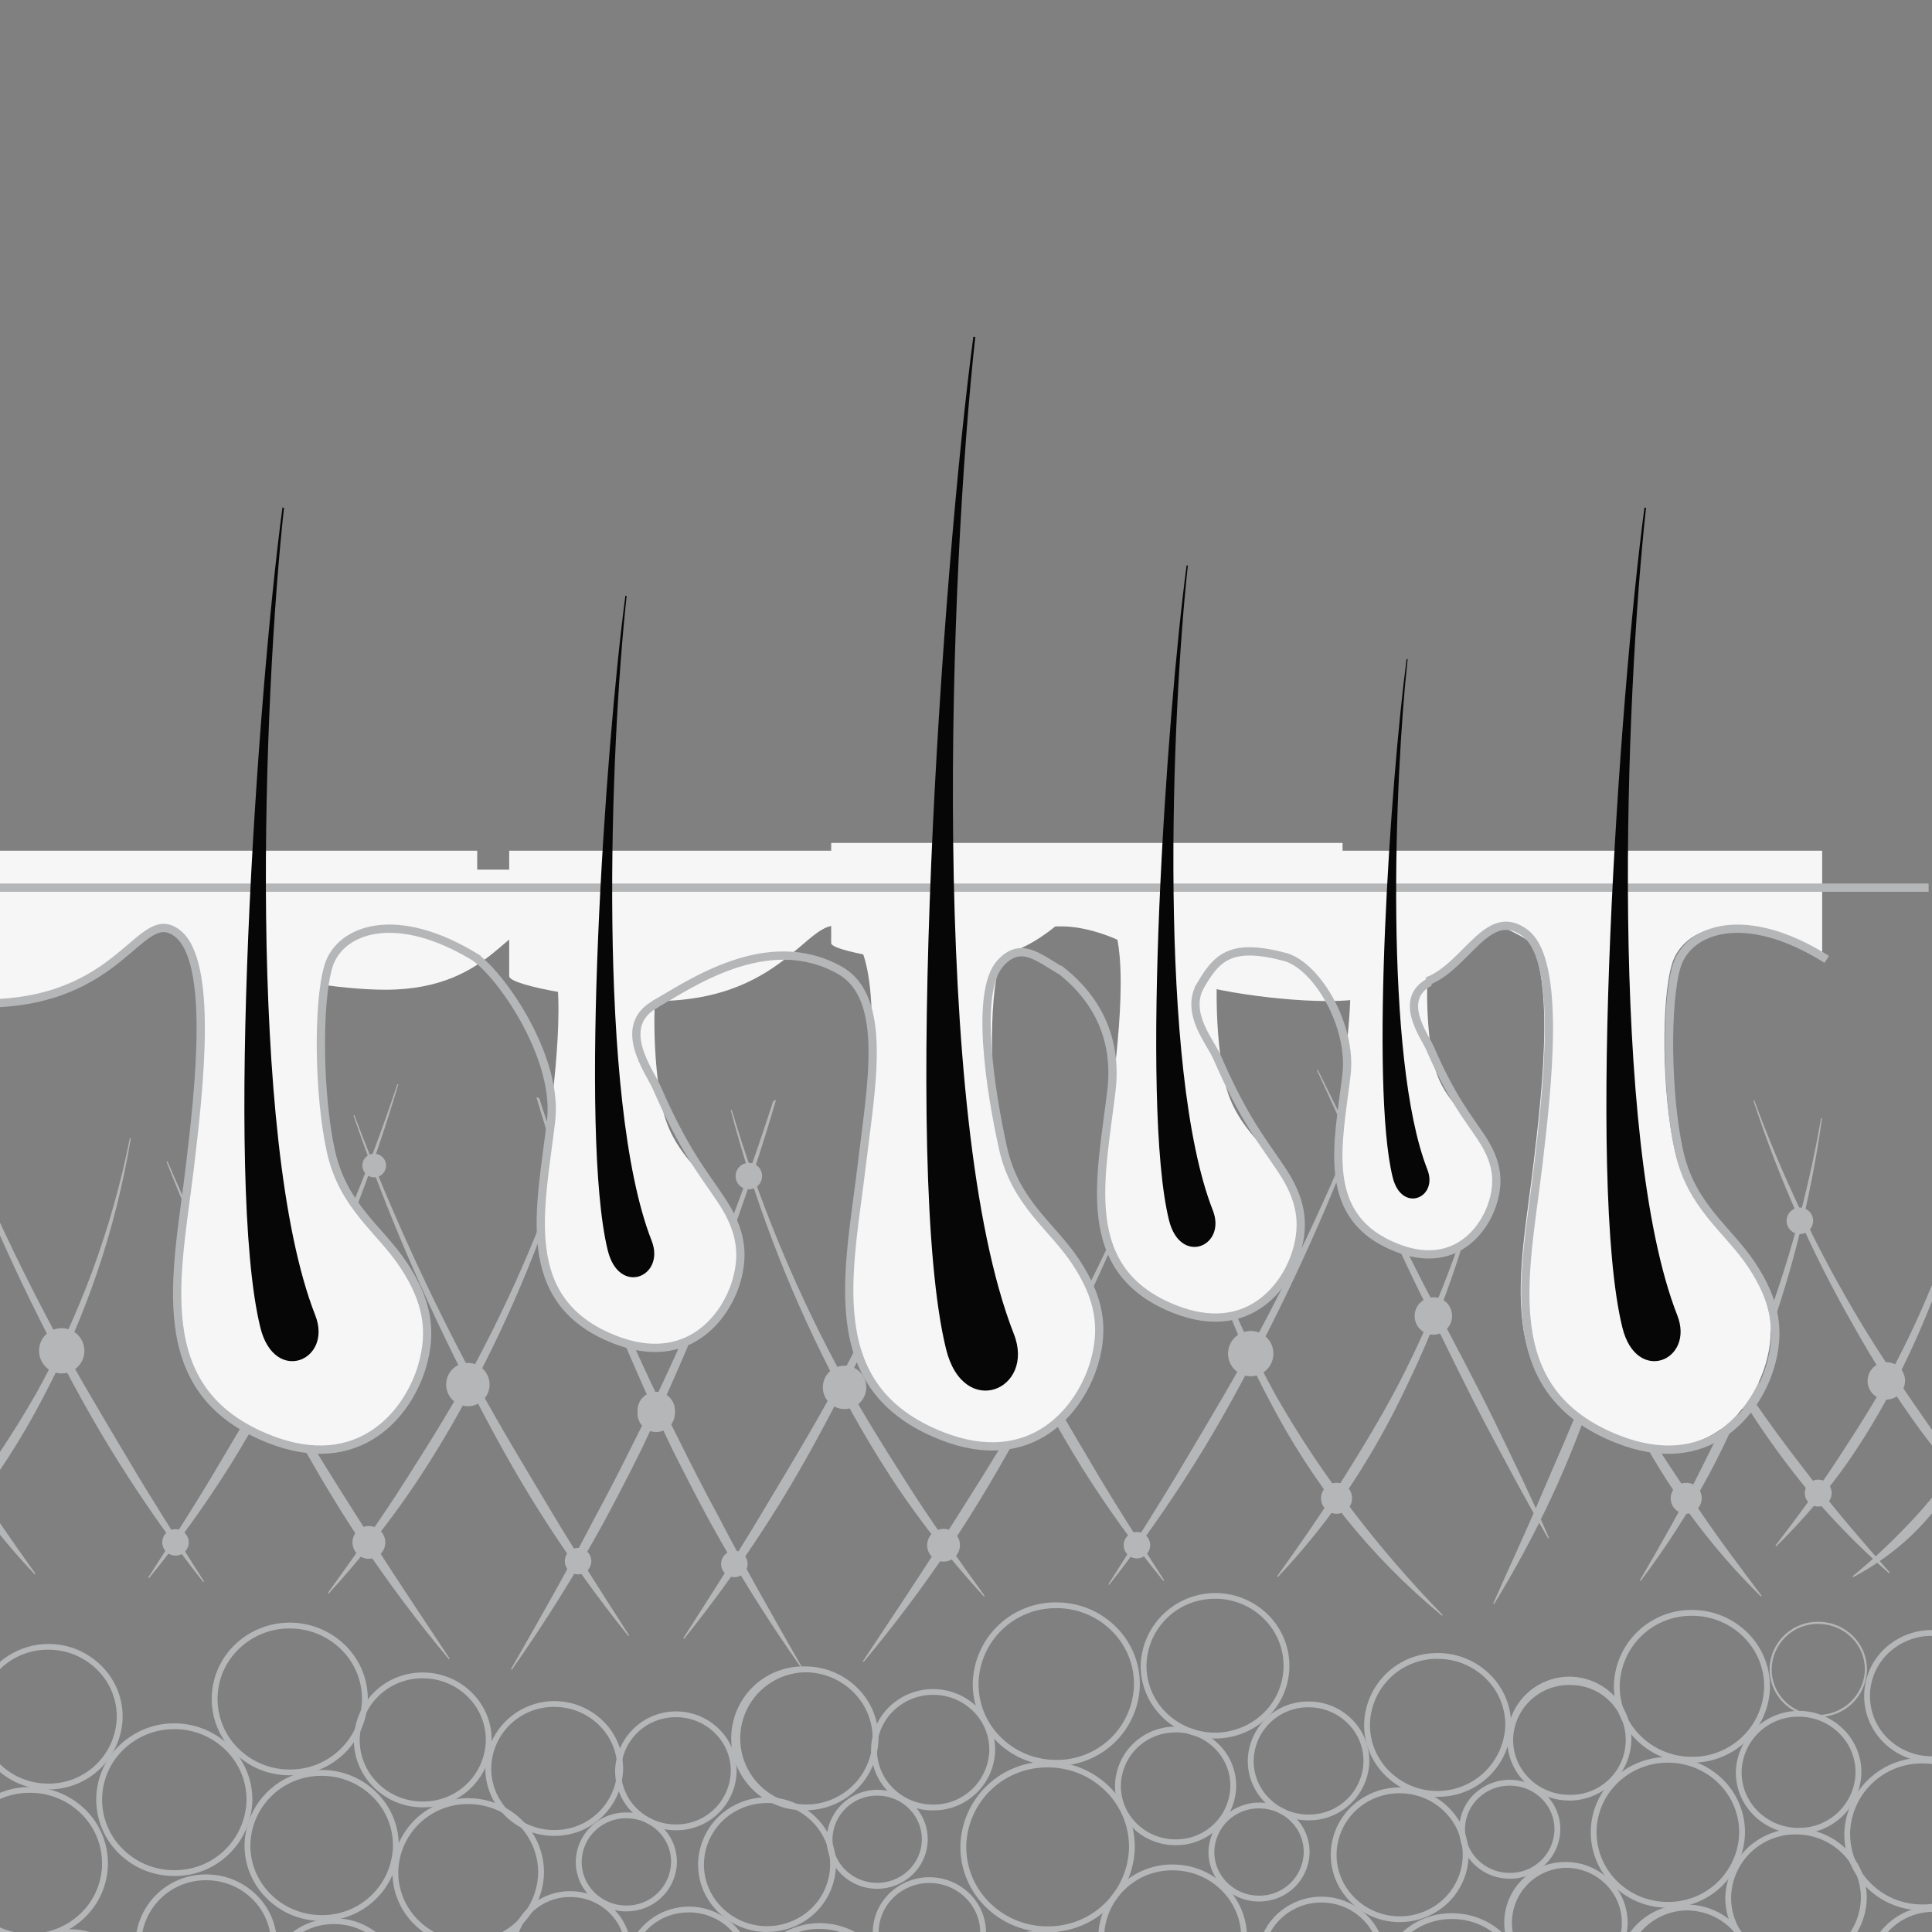 <svg xmlns="http://www.w3.org/2000/svg" fill="none" viewBox="0 0 250 250" height="250" width="250">
<rect x="0" y="0" width="250" height="250" fill="#808080" stroke="none"/>
<g clip-path="url(#clip0_6283_7541)">
<path fill="#B5B6B7" d="M6.241 231.555H6.057C4.781 231.537 3.521 231.266 2.351 230.758C1.181 230.25 0.123 229.516 -0.761 228.596C-1.615 227.718 -2.286 226.678 -2.735 225.538C-3.184 224.398 -3.401 223.181 -3.375 221.956C-3.291 220.068 -2.655 218.247 -1.544 216.716C-0.434 215.186 1.102 214.015 2.873 213.348C4.643 212.681 6.571 212.547 8.417 212.963C10.263 213.379 11.946 214.327 13.258 215.689C14.11 216.567 14.78 217.605 15.228 218.743C15.676 219.881 15.894 221.096 15.868 222.319C15.789 224.808 14.737 227.168 12.938 228.893C11.139 230.618 8.735 231.571 6.241 231.549M6.241 213.471C3.944 213.449 1.731 214.325 0.074 215.913C-1.584 217.5 -2.553 219.672 -2.626 221.964C-2.65 223.089 -2.449 224.208 -2.037 225.256C-1.624 226.303 -1.007 227.259 -0.222 228.066C0.593 228.914 1.569 229.591 2.648 230.06C3.728 230.528 4.889 230.778 6.066 230.795C8.392 230.864 10.651 230.008 12.346 228.416C14.041 226.824 15.035 224.626 15.109 222.303C15.133 221.179 14.933 220.061 14.521 219.014C14.11 217.967 13.494 217.012 12.71 216.204C11.894 215.355 10.918 214.677 9.838 214.208C8.757 213.739 7.595 213.489 6.417 213.472L6.241 213.471Z"></path>
<path fill="#B5B6B7" d="M3.881 250.981H3.666C2.328 250.963 1.007 250.68 -0.221 250.148C-1.449 249.617 -2.558 248.846 -3.485 247.882C-4.387 246.953 -5.095 245.853 -5.566 244.647C-6.037 243.442 -6.263 242.154 -6.23 240.86C-6.197 239.566 -5.907 238.292 -5.375 237.111C-4.843 235.931 -4.081 234.868 -3.133 233.985C-1.171 232.158 1.431 231.171 4.113 231.236C6.796 231.302 9.346 232.415 11.216 234.337C12.935 236.104 13.916 238.457 13.961 240.92V241.304C13.935 242.608 13.648 243.893 13.115 245.083C12.582 246.273 11.815 247.344 10.859 248.232C8.971 250.008 6.472 250.992 3.878 250.983M3.851 231.986C1.447 231.976 -0.87 232.888 -2.621 234.534C-3.496 235.349 -4.2 236.33 -4.691 237.419C-5.182 238.509 -5.45 239.685 -5.48 240.88C-5.51 242.074 -5.302 243.263 -4.866 244.376C-4.431 245.488 -3.778 246.504 -2.945 247.361C-1.212 249.139 1.149 250.168 3.633 250.228C6.116 250.288 8.525 249.375 10.342 247.683C12.056 246.092 13.08 243.896 13.198 241.561V241.289C13.224 240.103 13.014 238.923 12.579 237.819C12.144 236.715 11.493 235.709 10.665 234.858C9.806 233.965 8.778 233.252 7.641 232.759C6.503 232.266 5.28 232.004 4.04 231.988H3.847"></path>
<path fill="#B5B6B7" d="M-9.469 265.346H-9.653C-12.194 265.309 -14.619 264.272 -16.399 262.461C-17.276 261.58 -17.966 260.531 -18.428 259.378C-18.89 258.225 -19.115 256.99 -19.089 255.748C-19.005 253.861 -18.368 252.039 -17.258 250.509C-16.147 248.979 -14.612 247.808 -12.842 247.141C-11.072 246.473 -9.144 246.339 -7.298 246.754C-5.452 247.169 -3.769 248.116 -2.456 249.477C-1.602 250.356 -0.931 251.395 -0.483 252.535C-0.034 253.675 0.184 254.892 0.157 256.117C0.077 258.606 -0.974 260.965 -2.773 262.69C-4.572 264.414 -6.975 265.367 -9.469 265.346ZM-9.469 247.269C-11.765 247.249 -13.978 248.126 -15.635 249.713C-17.292 251.3 -18.263 253.471 -18.34 255.762C-18.363 256.903 -18.156 258.037 -17.732 259.096C-17.308 260.155 -16.674 261.119 -15.87 261.929C-14.226 263.599 -11.99 264.554 -9.646 264.589C-7.321 264.656 -5.063 263.8 -3.368 262.209C-1.673 260.617 -0.679 258.419 -0.604 256.097C-0.58 254.971 -0.78 253.852 -1.193 252.805C-1.606 251.757 -2.222 250.801 -3.007 249.993C-3.823 249.146 -4.799 248.468 -5.878 248C-6.957 247.532 -8.119 247.282 -9.296 247.266H-9.472"></path>
<path fill="#B5B6B7" d="M22.555 242.75H22.35C21.012 242.732 19.691 242.448 18.464 241.916C17.237 241.384 16.128 240.613 15.202 239.65C14.3 238.72 13.592 237.62 13.121 236.414C12.649 235.209 12.424 233.921 12.456 232.627C12.489 231.333 12.78 230.058 13.312 228.878C13.844 227.697 14.605 226.634 15.553 225.751C17.517 223.921 20.121 222.934 22.806 223C25.491 223.067 28.042 224.182 29.912 226.108C30.807 227.029 31.511 228.119 31.981 229.314C32.452 230.51 32.68 231.786 32.652 233.07C32.57 235.68 31.468 238.155 29.582 239.965C27.696 241.775 25.175 242.776 22.56 242.753M22.546 223.752C20.141 223.742 17.825 224.654 16.074 226.3C15.199 227.115 14.495 228.096 14.004 229.186C13.513 230.276 13.244 231.452 13.214 232.647C13.184 233.841 13.393 235.03 13.828 236.143C14.263 237.256 14.917 238.271 15.75 239.129C16.608 240.021 17.635 240.733 18.771 241.226C19.907 241.718 21.13 241.981 22.368 241.998C24.818 242.069 27.197 241.169 28.983 239.493C30.768 237.817 31.817 235.502 31.897 233.056C31.923 231.871 31.713 230.693 31.279 229.59C30.845 228.486 30.195 227.48 29.368 226.63C28.509 225.737 27.48 225.023 26.342 224.529C25.204 224.035 23.98 223.772 22.739 223.755H22.546"></path>
<path fill="#B5B6B7" d="M37.483 229.723H37.291C35.952 229.704 34.63 229.419 33.401 228.885C32.173 228.351 31.063 227.579 30.136 226.613C29.235 225.683 28.529 224.583 28.059 223.378C27.589 222.172 27.364 220.885 27.398 219.592C27.431 218.299 27.723 217.025 28.254 215.845C28.786 214.666 29.548 213.603 30.495 212.721C32.458 210.89 35.062 209.902 37.748 209.969C40.433 210.036 42.985 211.153 44.854 213.08C45.749 214.002 46.452 215.092 46.922 216.287C47.392 217.482 47.62 218.759 47.592 220.043C47.507 222.654 46.402 225.129 44.513 226.938C42.625 228.747 40.103 229.747 37.486 229.724M37.486 210.72C35.082 210.711 32.765 211.623 31.014 213.268C30.14 214.083 29.436 215.063 28.945 216.152C28.454 217.241 28.186 218.417 28.155 219.611C28.124 220.805 28.331 221.993 28.765 223.105C29.199 224.218 29.851 225.233 30.682 226.092C31.541 226.986 32.569 227.7 33.707 228.194C34.844 228.688 36.068 228.952 37.309 228.971C39.757 229.037 42.133 228.135 43.918 226.46C45.703 224.785 46.753 222.473 46.839 220.029C46.864 218.845 46.653 217.667 46.218 216.565C45.784 215.463 45.136 214.458 44.31 213.608C43.45 212.713 42.419 211.997 41.28 211.503C40.14 211.008 38.914 210.745 37.671 210.728H37.478"></path>
<path fill="#B5B6B7" d="M8.973 268.466H8.781C6.241 268.428 3.817 267.391 2.038 265.58C1.161 264.699 0.471 263.65 0.008 262.497C-0.454 261.344 -0.679 260.109 -0.653 258.867C-0.569 256.98 0.068 255.159 1.179 253.629C2.29 252.1 3.825 250.929 5.595 250.262C7.366 249.595 9.293 249.461 11.139 249.877C12.984 250.293 14.667 251.24 15.979 252.602C16.833 253.481 17.504 254.52 17.953 255.659C18.401 256.799 18.619 258.016 18.593 259.24C18.514 261.729 17.464 264.087 15.666 265.811C13.868 267.536 11.466 268.488 8.973 268.466ZM8.96 250.393C6.666 250.372 4.455 251.249 2.799 252.836C1.143 254.422 0.175 256.592 0.1 258.883C0.077 260.023 0.283 261.157 0.708 262.217C1.132 263.276 1.766 264.239 2.57 265.049C4.213 266.719 6.448 267.675 8.792 267.709C11.118 267.78 13.377 266.926 15.073 265.334C16.768 263.743 17.762 261.544 17.835 259.222C17.859 258.096 17.658 256.978 17.246 255.93C16.833 254.883 16.216 253.927 15.431 253.12C14.615 252.272 13.639 251.594 12.559 251.126C11.479 250.657 10.317 250.408 9.14 250.391H8.956"></path>
<path fill="#B5B6B7" d="M26.68 260.456H26.504C24.087 260.421 21.782 259.435 20.089 257.713C19.255 256.875 18.599 255.878 18.159 254.781C17.72 253.684 17.507 252.51 17.532 251.329C17.61 248.932 18.635 246.664 20.383 245.02C22.131 243.375 24.46 242.489 26.861 242.555C29.277 242.59 31.582 243.576 33.275 245.297C34.109 246.135 34.765 247.132 35.205 248.228C35.644 249.324 35.857 250.498 35.832 251.679C35.755 254.045 34.755 256.287 33.045 257.927C31.335 259.566 29.05 260.475 26.68 260.456ZM26.68 243.303C24.506 243.282 22.41 244.111 20.841 245.613C19.272 247.116 18.354 249.171 18.283 251.341C18.26 252.422 18.455 253.496 18.857 254.5C19.259 255.503 19.86 256.416 20.623 257.182C22.179 258.763 24.296 259.668 26.515 259.7C28.714 259.76 30.848 258.949 32.451 257.445C34.055 255.94 34.997 253.864 35.074 251.668C35.098 250.587 34.903 249.511 34.501 248.507C34.099 247.502 33.498 246.589 32.735 245.822C31.179 244.241 29.063 243.336 26.844 243.304L26.68 243.303Z"></path>
<path fill="#B5B6B7" d="M41.62 248.566H41.428C40.103 248.545 38.794 248.262 37.58 247.733C36.365 247.204 35.267 246.439 34.351 245.482C33.466 244.572 32.772 243.495 32.307 242.314C31.843 241.133 31.618 239.872 31.646 238.603C31.729 235.989 32.846 233.514 34.753 231.721C36.66 229.928 39.2 228.962 41.819 229.036C43.144 229.056 44.452 229.339 45.668 229.869C46.883 230.398 47.981 231.163 48.898 232.119C49.781 233.03 50.475 234.107 50.94 235.288C51.404 236.469 51.628 237.73 51.601 238.998C51.517 241.579 50.427 244.024 48.562 245.812C46.697 247.6 44.205 248.588 41.62 248.566ZM41.62 229.793C39.232 229.771 36.93 230.683 35.207 232.333C33.484 233.984 32.475 236.242 32.398 238.625C32.373 239.794 32.581 240.957 33.009 242.046C33.437 243.135 34.077 244.128 34.893 244.968C35.741 245.851 36.757 246.557 37.881 247.045C39.005 247.533 40.215 247.794 41.44 247.812C43.859 247.882 46.207 246.992 47.97 245.338C49.733 243.683 50.767 241.398 50.846 238.983C50.871 237.813 50.663 236.65 50.235 235.562C49.807 234.473 49.166 233.48 48.351 232.64C47.502 231.757 46.487 231.05 45.363 230.562C44.239 230.073 43.029 229.812 41.803 229.794L41.62 229.793Z"></path>
<path fill="#B5B6B7" d="M250.199 263.526H250.029C248.885 263.511 247.756 263.268 246.706 262.814C245.657 262.359 244.708 261.701 243.915 260.878C243.144 260.082 242.539 259.141 242.136 258.109C241.733 257.078 241.54 255.977 241.568 254.87C241.596 253.763 241.845 252.673 242.3 251.663C242.754 250.653 243.406 249.744 244.216 248.988C245.895 247.426 248.12 246.584 250.413 246.641C252.707 246.699 254.886 247.652 256.484 249.296C257.25 250.085 257.853 251.018 258.255 252.041C258.658 253.064 258.854 254.156 258.831 255.255C258.76 257.487 257.817 259.603 256.204 261.151C254.591 262.698 252.436 263.553 250.199 263.534M250.19 247.394C248.162 247.386 246.209 248.155 244.732 249.543C243.994 250.23 243.401 251.058 242.987 251.977C242.573 252.896 242.347 253.888 242.322 254.896C242.296 255.903 242.472 256.906 242.84 257.844C243.207 258.783 243.758 259.639 244.46 260.363C245.184 261.115 246.051 261.715 247.009 262.13C247.967 262.545 248.999 262.765 250.043 262.778C252.109 262.84 254.115 262.08 255.62 260.666C257.125 259.252 258.007 257.299 258.071 255.236C258.092 254.237 257.914 253.243 257.548 252.313C257.181 251.383 256.633 250.535 255.936 249.817C255.212 249.065 254.345 248.463 253.386 248.047C252.426 247.631 251.394 247.41 250.349 247.395H250.185"></path>
<path fill="#B5B6B7" d="M60.589 251.871H60.398C57.809 251.832 55.34 250.775 53.525 248.93C52.632 248.033 51.93 246.965 51.459 245.791C50.989 244.617 50.76 243.36 50.786 242.095C50.867 239.526 51.964 237.093 53.838 235.331C55.711 233.568 58.208 232.619 60.782 232.691C63.369 232.73 65.838 233.785 67.652 235.628C68.545 236.526 69.247 237.594 69.718 238.768C70.188 239.943 70.417 241.2 70.391 242.465C70.31 245 69.239 247.404 67.408 249.161C65.576 250.919 63.129 251.892 60.589 251.871ZM60.589 233.445C58.246 233.423 55.988 234.317 54.296 235.936C52.605 237.555 51.615 239.77 51.536 242.108C51.512 243.272 51.723 244.429 52.157 245.51C52.591 246.591 53.238 247.574 54.061 248.399C55.737 250.103 58.018 251.079 60.409 251.114C62.781 251.183 65.084 250.31 66.813 248.687C68.541 247.064 69.555 244.823 69.632 242.454C69.657 241.29 69.447 240.132 69.014 239.051C68.581 237.969 67.934 236.986 67.111 236.16C65.435 234.457 63.154 233.482 60.763 233.446L60.589 233.445Z"></path>
<path fill="#B5B6B7" d="M54.709 233.865H54.531C53.349 233.848 52.183 233.597 51.098 233.127C50.014 232.657 49.034 231.976 48.215 231.125C47.424 230.31 46.802 229.347 46.386 228.29C45.971 227.234 45.769 226.106 45.793 224.971C45.869 222.636 46.867 220.426 48.57 218.824C50.273 217.223 52.542 216.359 54.88 216.423C57.235 216.46 59.48 217.421 61.13 219.098C61.942 219.915 62.581 220.887 63.008 221.955C63.436 223.024 63.644 224.167 63.619 225.318C63.546 227.622 62.572 229.807 60.907 231.405C59.242 233.002 57.018 233.886 54.709 233.868M54.709 217.174C52.596 217.154 50.559 217.959 49.033 219.419C47.508 220.879 46.615 222.877 46.546 224.986C46.524 226.022 46.708 227.052 47.088 228.016C47.467 228.981 48.035 229.86 48.757 230.604C49.507 231.384 50.405 232.007 51.399 232.437C52.392 232.868 53.461 233.098 54.544 233.113C56.683 233.175 58.761 232.388 60.32 230.924C61.88 229.46 62.794 227.439 62.864 225.302C62.886 224.252 62.696 223.208 62.306 222.233C61.915 221.258 61.332 220.371 60.591 219.626C59.079 218.089 57.022 217.209 54.865 217.176H54.711"></path>
<path fill="#B5B6B7" d="M73.799 260.103H73.645C71.57 260.072 69.591 259.225 68.136 257.746C67.421 257.026 66.858 256.169 66.481 255.227C66.103 254.285 65.92 253.276 65.941 252.262C66.005 250.202 66.885 248.252 68.387 246.839C69.889 245.425 71.891 244.665 73.954 244.723C76.03 244.753 78.011 245.6 79.466 247.079C80.182 247.799 80.746 248.655 81.123 249.598C81.501 250.54 81.684 251.548 81.663 252.563C81.598 254.596 80.739 256.523 79.27 257.933C77.801 259.342 75.838 260.122 73.801 260.105M73.801 245.474C71.962 245.457 70.189 246.159 68.862 247.43C67.534 248.702 66.758 250.442 66.699 252.278C66.68 253.192 66.846 254.101 67.186 254.95C67.526 255.798 68.034 256.57 68.68 257.219C69.995 258.557 71.786 259.322 73.664 259.349C75.528 259.404 77.338 258.719 78.698 257.445C80.057 256.17 80.856 254.41 80.92 252.549C80.939 251.634 80.772 250.725 80.432 249.876C80.091 249.027 79.583 248.255 78.938 247.606C77.621 246.268 75.829 245.502 73.951 245.476H73.809"></path>
<path fill="#B5B6B7" d="M81.05 247.333H80.922C79.194 247.307 77.547 246.603 76.336 245.372C75.74 244.772 75.271 244.059 74.956 243.275C74.642 242.49 74.488 241.65 74.505 240.806C74.558 239.114 75.273 237.51 76.496 236.338C77.718 235.166 79.352 234.518 81.047 234.534H81.181C82.048 234.545 82.903 234.728 83.698 235.072C84.493 235.416 85.212 235.914 85.813 236.538C86.394 237.136 86.85 237.843 87.155 238.618C87.46 239.393 87.609 240.221 87.591 241.054C87.539 242.746 86.825 244.35 85.603 245.523C84.38 246.696 82.746 247.344 81.051 247.328M81.051 235.282C79.554 235.266 78.11 235.837 77.028 236.871C75.947 237.906 75.314 239.322 75.265 240.816C75.25 241.561 75.385 242.301 75.662 242.992C75.939 243.683 76.353 244.312 76.878 244.84C77.951 245.93 79.41 246.553 80.94 246.575C82.457 246.619 83.93 246.062 85.036 245.024C86.142 243.986 86.79 242.553 86.839 241.038C86.855 240.305 86.725 239.575 86.456 238.893C86.186 238.21 85.784 237.587 85.272 237.061C84.741 236.508 84.105 236.066 83.401 235.761C82.697 235.456 81.939 235.294 81.172 235.283L81.051 235.282Z"></path>
<path fill="#B5B6B7" d="M71.717 237.565H71.541C69.188 237.528 66.943 236.568 65.293 234.891C64.481 234.075 63.842 233.104 63.414 232.036C62.986 230.967 62.778 229.824 62.803 228.674C62.879 226.924 63.468 225.236 64.496 223.818C65.525 222.4 66.947 221.314 68.588 220.696C70.228 220.078 72.014 219.955 73.724 220.341C75.434 220.727 76.993 221.606 78.208 222.869C78.999 223.684 79.62 224.647 80.035 225.703C80.451 226.758 80.653 227.886 80.629 229.02L80.609 229.389C80.44 231.623 79.428 233.709 77.777 235.226C76.126 236.743 73.96 237.577 71.717 237.56M71.717 220.873C69.606 220.853 67.57 221.659 66.047 223.119C64.523 224.578 63.632 226.575 63.564 228.683C63.541 229.733 63.731 230.776 64.121 231.751C64.512 232.726 65.095 233.612 65.837 234.356C67.348 235.892 69.405 236.771 71.561 236.804C73.699 236.866 75.775 236.08 77.334 234.617C78.892 233.154 79.806 231.134 79.877 228.999V228.757C79.857 226.749 79.065 224.826 77.666 223.384C76.916 222.605 76.019 221.982 75.026 221.551C74.033 221.121 72.965 220.891 71.882 220.876C71.825 220.876 71.768 220.876 71.713 220.876"></path>
<path fill="#B5B6B7" d="M104.159 234.244H103.976C102.733 234.249 101.501 234.005 100.354 233.528C99.207 233.05 98.166 232.349 97.295 231.464C96.423 230.579 95.737 229.529 95.278 228.376C94.819 227.223 94.595 225.989 94.62 224.748C94.645 223.507 94.919 222.284 95.424 221.15C95.93 220.016 96.658 218.995 97.564 218.146C98.471 217.297 99.539 216.638 100.705 216.207C101.87 215.777 103.111 215.583 104.352 215.638C105.614 215.657 106.859 215.926 108.017 216.429C109.174 216.932 110.219 217.658 111.093 218.568C111.936 219.436 112.599 220.463 113.042 221.589C113.485 222.714 113.699 223.917 113.673 225.126C113.594 227.586 112.554 229.917 110.776 231.621C108.998 233.325 106.624 234.268 104.159 234.247M104.159 216.391C102.48 216.428 100.849 216.958 99.469 217.913C98.089 218.869 97.02 220.208 96.396 221.765C95.772 223.322 95.62 225.028 95.958 226.671C96.297 228.313 97.112 229.82 98.301 231.005C99.49 232.189 101.002 232.998 102.648 233.331C104.294 233.664 106.002 233.507 107.559 232.879C109.117 232.251 110.455 231.18 111.408 229.799C112.36 228.418 112.885 226.787 112.918 225.111C112.941 224 112.744 222.896 112.337 221.863C111.93 220.829 111.322 219.886 110.548 219.089C109.743 218.251 108.779 217.582 107.712 217.119C106.646 216.656 105.498 216.409 104.335 216.392L104.159 216.391Z"></path>
<path fill="#B5B6B7" d="M120.259 257.245H120.118C119.147 257.231 118.188 257.024 117.297 256.637C116.406 256.25 115.601 255.69 114.928 254.99C114.275 254.315 113.762 253.516 113.421 252.641C113.08 251.766 112.918 250.832 112.942 249.894C112.966 248.955 113.177 248.031 113.563 247.175C113.949 246.319 114.501 245.548 115.189 244.907C116.602 243.59 118.474 242.875 120.406 242.913C122.339 242.95 124.181 243.738 125.542 245.109C126.209 245.78 126.734 246.578 127.086 247.456C127.437 248.334 127.608 249.273 127.588 250.218C127.527 252.114 126.727 253.91 125.357 255.223C123.988 256.537 122.158 257.262 120.259 257.245ZM120.259 243.663C118.567 243.656 116.937 244.298 115.706 245.456C115.092 246.029 114.598 246.718 114.253 247.483C113.908 248.248 113.72 249.074 113.698 249.913C113.676 250.752 113.822 251.586 114.127 252.368C114.432 253.15 114.889 253.864 115.473 254.467C116.077 255.096 116.8 255.599 117.6 255.947C118.4 256.295 119.261 256.48 120.134 256.493C121.857 256.544 123.53 255.91 124.787 254.731C126.043 253.552 126.78 251.924 126.836 250.203C126.853 249.358 126.7 248.518 126.386 247.734C126.071 246.949 125.601 246.236 125.005 245.636C123.788 244.399 122.131 243.691 120.395 243.665L120.259 243.663Z"></path>
<path fill="#B5B6B7" d="M43.226 265.662H43.048C41.866 265.645 40.699 265.394 39.615 264.924C38.531 264.453 37.551 263.772 36.732 262.921C35.941 262.107 35.319 261.144 34.903 260.088C34.487 259.033 34.286 257.905 34.309 256.771C34.386 255.021 34.974 253.333 36.002 251.915C37.031 250.496 38.453 249.411 40.094 248.792C41.734 248.174 43.521 248.05 45.231 248.436C46.941 248.823 48.5 249.702 49.715 250.965C50.505 251.779 51.126 252.742 51.542 253.797C51.958 254.853 52.159 255.981 52.136 257.115C52.062 259.419 51.089 261.604 49.424 263.201C47.759 264.798 45.535 265.681 43.226 265.662ZM43.226 248.974C41.114 248.955 39.078 249.762 37.554 251.221C36.03 252.681 35.138 254.678 35.069 256.786C35.047 257.821 35.231 258.851 35.611 259.814C35.99 260.778 36.558 261.657 37.28 262.399C38.03 263.179 38.928 263.803 39.921 264.234C40.915 264.664 41.984 264.894 43.067 264.909C45.206 264.973 47.284 264.186 48.843 262.722C50.403 261.258 51.318 259.236 51.387 257.099C51.408 256.064 51.224 255.035 50.844 254.071C50.465 253.108 49.898 252.229 49.176 251.486C48.425 250.706 47.528 250.082 46.534 249.651C45.54 249.22 44.471 248.991 43.388 248.976H43.233"></path>
<path fill="#B5B6B7" d="M87.455 236.836H87.3C86.258 236.821 85.228 236.6 84.272 236.185C83.316 235.77 82.452 235.17 81.73 234.419C81.032 233.701 80.484 232.852 80.118 231.921C79.751 230.991 79.573 229.996 79.594 228.996C79.662 227.454 80.181 225.965 81.088 224.714C81.994 223.463 83.249 222.505 84.695 221.96C86.142 221.414 87.717 221.305 89.226 221.645C90.734 221.985 92.109 222.76 93.181 223.873C93.879 224.592 94.427 225.441 94.794 226.373C95.161 227.304 95.339 228.299 95.318 229.3C95.254 231.333 94.397 233.26 92.928 234.668C91.46 236.077 89.497 236.856 87.461 236.838M87.461 222.208C85.622 222.192 83.85 222.894 82.522 224.165C81.195 225.436 80.419 227.175 80.359 229.01C80.339 229.912 80.5 230.808 80.83 231.647C81.16 232.486 81.654 233.251 82.282 233.898C82.936 234.575 83.717 235.116 84.581 235.49C85.446 235.864 86.375 236.064 87.317 236.077C89.18 236.132 90.987 235.447 92.345 234.173C93.703 232.899 94.501 231.14 94.563 229.28C94.582 228.378 94.421 227.482 94.09 226.642C93.76 225.803 93.265 225.037 92.636 224.39C91.983 223.71 91.201 223.167 90.336 222.792C89.471 222.417 88.54 222.217 87.597 222.204H87.462"></path>
<path fill="#B5B6B7" d="M89.125 262.872H88.962C86.78 262.84 84.698 261.951 83.169 260.396C82.417 259.639 81.825 258.739 81.429 257.749C81.032 256.759 80.839 255.699 80.861 254.633C80.933 253.013 81.48 251.45 82.433 250.137C83.387 248.824 84.704 247.819 86.224 247.246C87.743 246.673 89.398 246.558 90.982 246.915C92.566 247.272 94.011 248.085 95.137 249.253C95.871 250.008 96.448 250.901 96.833 251.88C97.218 252.859 97.405 253.905 97.382 254.957C97.317 257.093 96.416 259.119 94.873 260.6C93.329 262.081 91.266 262.899 89.125 262.878M89.116 247.469C87.174 247.451 85.302 248.193 83.9 249.535C82.498 250.878 81.678 252.715 81.614 254.653C81.595 255.619 81.771 256.579 82.13 257.476C82.49 258.372 83.026 259.188 83.708 259.874C85.099 261.287 86.992 262.096 88.976 262.125H89.13C91.073 262.144 92.946 261.403 94.348 260.061C95.751 258.718 96.571 256.881 96.633 254.942C96.653 253.989 96.483 253.043 96.134 252.157C95.785 251.27 95.263 250.462 94.599 249.778C93.909 249.06 93.083 248.486 92.169 248.089C91.255 247.692 90.272 247.48 89.275 247.466H89.121"></path>
<path fill="#B5B6B7" d="M113.511 244.404H113.373C111.647 244.376 110 243.671 108.789 242.441C108.193 241.842 107.724 241.129 107.41 240.344C107.096 239.56 106.943 238.721 106.961 237.876C107.019 236.593 107.451 235.355 108.206 234.315C108.961 233.275 110.004 232.478 111.207 232.024C112.411 231.57 113.721 231.479 114.975 231.76C116.23 232.042 117.375 232.685 118.267 233.61C118.848 234.209 119.305 234.916 119.61 235.692C119.915 236.467 120.064 237.296 120.046 238.129L120.024 238.497C119.902 240.072 119.192 241.544 118.034 242.621C116.811 243.773 115.192 244.41 113.511 244.404ZM113.511 232.354C112.013 232.339 110.568 232.91 109.486 233.945C108.404 234.98 107.771 236.396 107.721 237.892C107.705 238.636 107.839 239.375 108.116 240.066C108.393 240.757 108.806 241.386 109.331 241.914C110.408 242.996 111.864 243.617 113.391 243.645C114.919 243.674 116.397 243.108 117.514 242.068C118.06 241.56 118.498 240.948 118.803 240.268C119.107 239.588 119.271 238.854 119.285 238.109V237.899C119.261 236.489 118.7 235.14 117.716 234.128C117.184 233.575 116.547 233.133 115.842 232.828C115.137 232.523 114.379 232.361 113.611 232.351H113.498"></path>
<path fill="#B5B6B7" d="M99.265 250C97.68 250.007 96.121 249.594 94.747 248.803C93.374 248.012 92.236 246.871 91.448 245.496C90.884 244.505 90.525 243.411 90.393 242.279C90.26 241.147 90.356 240 90.677 238.905C91 237.787 91.545 236.745 92.279 235.841C93.014 234.937 93.922 234.19 94.952 233.644C97.019 232.529 99.44 232.263 101.701 232.902C103.961 233.542 105.883 235.036 107.057 237.068C107.621 238.058 107.98 239.151 108.112 240.283C108.245 241.414 108.149 242.56 107.829 243.654C107.506 244.772 106.961 245.815 106.226 246.719C105.491 247.623 104.582 248.371 103.553 248.917C102.237 249.627 100.764 249.998 99.268 249.996M99.239 233.312C97.867 233.312 96.517 233.652 95.31 234.302C94.369 234.801 93.538 235.484 92.867 236.31C92.195 237.136 91.697 238.089 91.401 239.111C91.109 240.109 91.022 241.156 91.143 242.189C91.265 243.221 91.593 244.219 92.108 245.123C93.184 246.984 94.944 248.352 97.015 248.936C99.085 249.52 101.303 249.275 103.195 248.251C104.136 247.752 104.967 247.069 105.639 246.243C106.311 245.417 106.81 244.464 107.105 243.441C107.397 242.443 107.485 241.396 107.364 240.363C107.243 239.331 106.916 238.333 106.401 237.429C105.68 236.17 104.637 235.125 103.378 234.4C102.12 233.676 100.691 233.298 99.239 233.306"></path>
<path fill="#B5B6B7" d="M106.039 267.454H105.847C104.586 267.435 103.34 267.166 102.183 266.664C101.026 266.161 99.981 265.434 99.107 264.525C98.264 263.656 97.601 262.629 97.158 261.504C96.715 260.378 96.5 259.176 96.525 257.966C96.609 256.101 97.239 254.301 98.338 252.789C99.436 251.277 100.954 250.121 102.704 249.462C104.454 248.803 106.359 248.672 108.183 249.083C110.007 249.495 111.67 250.432 112.966 251.778C113.809 252.645 114.472 253.671 114.915 254.796C115.357 255.921 115.572 257.123 115.546 258.332C115.468 260.79 114.429 263.121 112.653 264.826C110.876 266.53 108.503 267.474 106.039 267.454ZM106.039 249.601C103.773 249.579 101.588 250.444 99.953 252.01C98.317 253.576 97.36 255.72 97.287 257.982C97.263 259.092 97.46 260.196 97.868 261.229C98.275 262.263 98.883 263.205 99.658 264.002C100.463 264.84 101.427 265.509 102.493 265.972C103.559 266.435 104.707 266.682 105.869 266.698C108.165 266.765 110.395 265.921 112.068 264.349C113.742 262.778 114.724 260.609 114.799 258.316C114.822 257.207 114.624 256.105 114.217 255.073C113.811 254.041 113.203 253.1 112.429 252.304C111.624 251.466 110.66 250.796 109.593 250.334C108.527 249.871 107.379 249.624 106.216 249.607H106.039"></path>
<path fill="#B5B6B7" d="M120.741 234.264H120.587C119.522 234.25 118.471 234.024 117.494 233.601C116.517 233.177 115.634 232.564 114.896 231.798C114.18 231.058 113.619 230.183 113.246 229.225C112.872 228.266 112.694 227.243 112.72 226.215C112.747 225.187 112.979 224.174 113.401 223.237C113.824 222.299 114.43 221.454 115.183 220.753C116.732 219.31 118.782 218.526 120.899 218.567C123.017 218.607 125.035 219.469 126.527 220.97C127.257 221.706 127.832 222.58 128.218 223.542C128.603 224.503 128.791 225.533 128.77 226.568C128.702 228.644 127.825 230.61 126.325 232.049C124.825 233.487 122.821 234.281 120.741 234.264ZM120.741 219.311C118.87 219.304 117.067 220.015 115.704 221.296C115.023 221.929 114.475 222.691 114.093 223.538C113.71 224.385 113.501 225.3 113.477 226.229C113.453 227.157 113.614 228.082 113.952 228.947C114.29 229.813 114.797 230.603 115.444 231.27C116.113 231.966 116.914 232.522 117.799 232.907C118.685 233.291 119.638 233.496 120.604 233.51C122.509 233.563 124.358 232.861 125.746 231.558C127.135 230.254 127.95 228.455 128.015 226.553C128.034 225.616 127.864 224.686 127.515 223.816C127.167 222.947 126.647 222.156 125.986 221.491C124.641 220.124 122.811 219.341 120.891 219.313H120.737"></path>
<path fill="#B5B6B7" d="M136.687 228.493H136.466C135.033 228.472 133.619 228.168 132.305 227.598C130.991 227.028 129.803 226.204 128.81 225.172C127.851 224.184 127.098 223.016 126.595 221.735C126.091 220.455 125.847 219.087 125.876 217.712C125.967 214.88 127.178 212.199 129.244 210.257C131.31 208.315 134.062 207.27 136.898 207.35C139.752 207.392 142.475 208.555 144.476 210.587C145.46 211.577 146.235 212.754 146.754 214.049C147.272 215.344 147.524 216.73 147.494 218.125C147.406 220.92 146.226 223.57 144.206 225.507C142.186 227.444 139.487 228.515 136.687 228.49M136.679 208.096C134.076 208.072 131.567 209.065 129.688 210.864C127.809 212.663 126.709 215.124 126.624 217.722C126.598 218.999 126.826 220.268 127.294 221.456C127.763 222.645 128.463 223.728 129.353 224.645C130.278 225.604 131.384 226.37 132.608 226.9C133.832 227.429 135.148 227.71 136.481 227.728C139.118 227.807 141.678 226.837 143.601 225.033C145.523 223.229 146.65 220.738 146.735 218.105C146.762 216.81 146.528 215.524 146.046 214.322C145.565 213.12 144.846 212.027 143.932 211.108C142.07 209.214 139.535 208.131 136.877 208.091H136.679"></path>
<path fill="#B5B6B7" d="M157.237 224.962H157.036C154.496 224.924 152.072 223.888 150.291 222.078C149.415 221.196 148.725 220.147 148.263 218.994C147.801 217.84 147.576 216.606 147.602 215.364C147.686 213.476 148.323 211.655 149.434 210.126C150.545 208.596 152.08 207.426 153.85 206.759C155.621 206.092 157.548 205.958 159.393 206.374C161.239 206.79 162.922 207.737 164.234 209.098C165.093 209.985 165.766 211.033 166.215 212.182C166.663 213.331 166.878 214.558 166.846 215.79C166.815 217.023 166.537 218.237 166.031 219.362C165.524 220.487 164.798 221.499 163.894 222.34C162.093 224.033 159.71 224.971 157.237 224.961M157.222 206.886C154.926 206.865 152.713 207.741 151.056 209.328C149.399 210.914 148.43 213.085 148.355 215.376C148.332 216.517 148.538 217.651 148.963 218.71C149.387 219.769 150.021 220.733 150.825 221.543C152.475 223.204 154.708 224.158 157.05 224.203C159.392 224.248 161.66 223.381 163.372 221.785C164.204 221.012 164.873 220.081 165.34 219.046C165.806 218.011 166.061 216.894 166.09 215.76C166.119 214.626 165.92 213.497 165.507 212.44C165.093 211.384 164.473 210.42 163.681 209.606C162.865 208.758 161.889 208.08 160.809 207.612C159.729 207.143 158.567 206.893 157.39 206.877H157.212"></path>
<path fill="#B5B6B7" d="M232.731 237.28H232.577C231.5 237.264 230.436 237.035 229.448 236.606C228.46 236.177 227.567 235.556 226.821 234.78C226.1 234.038 225.534 233.161 225.155 232.199C224.776 231.237 224.593 230.209 224.615 229.175C224.686 227.582 225.224 226.044 226.161 224.752C227.099 223.461 228.395 222.472 229.89 221.909C231.384 221.346 233.012 221.233 234.57 221.584C236.128 221.935 237.549 222.735 238.657 223.884C239.377 224.626 239.943 225.504 240.322 226.466C240.7 227.428 240.884 228.455 240.861 229.488C240.793 231.59 239.905 233.581 238.386 235.037C236.867 236.494 234.838 237.299 232.733 237.282M232.733 222.136C230.826 222.119 228.987 222.847 227.61 224.166C226.233 225.484 225.427 227.287 225.364 229.191C225.344 230.125 225.511 231.055 225.853 231.925C226.196 232.795 226.708 233.588 227.36 234.258C228.037 234.963 228.848 235.527 229.745 235.917C230.642 236.306 231.608 236.514 232.586 236.528C234.519 236.585 236.396 235.874 237.805 234.552C239.214 233.229 240.041 231.403 240.103 229.473C240.123 228.539 239.957 227.61 239.614 226.74C239.272 225.87 238.76 225.077 238.109 224.405C237.431 223.701 236.62 223.138 235.722 222.749C234.825 222.359 233.859 222.152 232.881 222.138H232.727"></path>
<path fill="#B5B6B7" d="M135.568 250.022H135.335C133.838 250 132.361 249.682 130.988 249.086C129.615 248.49 128.374 247.628 127.337 246.55C126.337 245.52 125.551 244.302 125.025 242.967C124.5 241.631 124.245 240.205 124.276 238.771C124.368 235.814 125.63 233.014 127.787 230.986C129.944 228.957 132.818 227.867 135.779 227.952C137.276 227.974 138.754 228.292 140.127 228.888C141.5 229.484 142.74 230.346 143.777 231.424C144.777 232.454 145.563 233.672 146.089 235.008C146.614 236.343 146.869 237.769 146.839 239.204C146.747 242.12 145.517 244.885 143.411 246.906C141.304 248.928 138.49 250.046 135.568 250.022ZM135.559 228.703C132.833 228.678 130.206 229.719 128.239 231.603C126.272 233.487 125.122 236.066 125.035 238.786C125.007 240.122 125.244 241.451 125.733 242.695C126.223 243.938 126.955 245.073 127.887 246.032C128.855 247.038 130.014 247.843 131.296 248.398C132.578 248.954 133.957 249.25 135.355 249.27H135.568C138.294 249.295 140.921 248.254 142.888 246.37C144.854 244.485 146.004 241.907 146.091 239.187C146.12 237.851 145.883 236.522 145.393 235.278C144.904 234.035 144.172 232.9 143.24 231.941C142.271 230.935 141.112 230.131 139.83 229.575C138.548 229.019 137.168 228.723 135.77 228.703H135.559Z"></path>
<path fill="#B5B6B7" d="M134.946 268.587H134.755C133.478 268.569 132.217 268.298 131.046 267.79C129.875 267.281 128.817 266.546 127.932 265.626C127.074 264.74 126.401 263.692 125.952 262.543C125.504 261.395 125.29 260.168 125.321 258.936C125.353 257.703 125.631 256.489 126.137 255.365C126.644 254.241 127.37 253.229 128.273 252.388C130.13 250.658 132.589 249.718 135.128 249.767C137.667 249.816 140.087 250.851 141.875 252.652C142.752 253.532 143.442 254.58 143.904 255.733C144.366 256.886 144.592 258.12 144.566 259.361C144.485 261.848 143.434 264.206 141.637 265.929C139.839 267.653 137.438 268.606 134.946 268.587ZM134.931 250.518C132.649 250.508 130.451 251.374 128.789 252.935C127.959 253.708 127.292 254.639 126.826 255.673C126.36 256.707 126.106 257.822 126.077 258.956C126.048 260.089 126.246 261.216 126.659 262.272C127.071 263.328 127.691 264.291 128.48 265.105C129.296 265.953 130.273 266.631 131.353 267.099C132.433 267.568 133.596 267.817 134.773 267.834H134.951C137.245 267.852 139.456 266.975 141.112 265.39C142.768 263.804 143.738 261.635 143.816 259.346C143.84 258.205 143.634 257.071 143.209 256.011C142.785 254.952 142.151 253.988 141.346 253.179C139.703 251.51 137.467 250.554 135.124 250.519H134.938"></path>
<path fill="#B5B6B7" d="M218.935 228.085H218.738C217.398 228.066 216.076 227.782 214.847 227.249C213.618 226.716 212.508 225.945 211.58 224.98C210.684 224.057 209.98 222.966 209.51 221.77C209.039 220.574 208.811 219.296 208.838 218.012C208.923 215.366 210.054 212.862 211.983 211.048C213.913 209.234 216.484 208.257 219.133 208.331C220.473 208.351 221.796 208.636 223.025 209.171C224.254 209.705 225.364 210.477 226.292 211.442C227.187 212.364 227.89 213.454 228.36 214.649C228.83 215.843 229.058 217.12 229.031 218.403C228.948 221.014 227.845 223.489 225.959 225.299C224.072 227.108 221.551 228.107 218.935 228.085ZM218.935 209.082C216.518 209.06 214.187 209.983 212.441 211.654C210.696 213.325 209.674 215.611 209.593 218.024C209.568 219.21 209.779 220.389 210.213 221.493C210.648 222.597 211.298 223.603 212.125 224.454C212.984 225.348 214.013 226.062 215.15 226.555C216.288 227.049 217.513 227.311 218.753 227.328C221.202 227.399 223.58 226.498 225.365 224.822C227.151 223.146 228.198 220.832 228.279 218.386C228.304 217.202 228.093 216.024 227.659 214.921C227.225 213.819 226.576 212.813 225.75 211.962C224.89 211.067 223.86 210.351 222.72 209.857C221.58 209.362 220.354 209.099 219.111 209.082H218.928"></path>
<path fill="#B5B6B7" d="M248.752 247.192H248.547C247.208 247.173 245.887 246.889 244.659 246.357C243.431 245.824 242.321 245.054 241.394 244.09C240.497 243.167 239.792 242.076 239.321 240.879C238.85 239.682 238.621 238.404 238.649 237.119C238.738 235.139 239.407 233.229 240.572 231.625C241.737 230.022 243.347 228.794 245.203 228.094C247.059 227.394 249.08 227.253 251.016 227.688C252.952 228.123 254.718 229.115 256.095 230.542C256.992 231.464 257.696 232.555 258.168 233.751C258.639 234.947 258.868 236.225 258.841 237.51C258.759 240.121 257.657 242.596 255.771 244.405C253.885 246.215 251.364 247.216 248.749 247.193M248.749 228.189C246.331 228.166 243.999 229.089 242.253 230.76C240.507 232.431 239.484 234.717 239.404 237.131C239.379 238.317 239.59 239.497 240.026 240.601C240.461 241.705 241.111 242.713 241.939 243.564C242.798 244.457 243.826 245.17 244.963 245.663C246.1 246.156 247.324 246.418 248.564 246.435C251.013 246.506 253.392 245.606 255.178 243.93C256.964 242.254 258.012 239.939 258.093 237.493C258.117 236.307 257.905 235.128 257.47 234.024C257.034 232.92 256.384 231.913 255.556 231.063C254.697 230.17 253.67 229.456 252.533 228.963C251.396 228.469 250.172 228.206 248.933 228.189H248.749Z"></path>
<path fill="#B5B6B7" d="M151.74 260.094H151.548C150.272 260.076 149.013 259.805 147.843 259.297C146.673 258.789 145.616 258.054 144.732 257.136C143.877 256.257 143.206 255.217 142.757 254.077C142.308 252.938 142.09 251.72 142.116 250.495C142.197 247.974 143.275 245.588 145.114 243.859C146.953 242.13 149.403 241.199 151.928 241.27C153.205 241.288 154.465 241.559 155.636 242.068C156.807 242.576 157.865 243.311 158.749 244.231C159.602 245.11 160.272 246.149 160.72 247.289C161.169 248.428 161.386 249.645 161.36 250.868C161.281 253.357 160.231 255.715 158.433 257.44C156.635 259.164 154.232 260.116 151.74 260.094ZM151.74 242.021C149.444 241.998 147.23 242.874 145.573 244.461C143.916 246.048 142.947 248.219 142.873 250.511C142.85 251.636 143.05 252.755 143.463 253.802C143.876 254.85 144.493 255.805 145.278 256.613C146.093 257.46 147.069 258.138 148.148 258.606C149.227 259.074 150.389 259.323 151.565 259.34C153.891 259.41 156.15 258.556 157.845 256.965C159.541 255.374 160.535 253.175 160.609 250.853C160.633 249.728 160.434 248.61 160.022 247.563C159.609 246.516 158.993 245.561 158.209 244.754C157.393 243.905 156.417 243.227 155.337 242.758C154.257 242.289 153.095 242.039 151.917 242.022L151.74 242.021Z"></path>
<path fill="#B5B6B7" d="M232.405 254.527H232.228C231.014 254.51 229.816 254.254 228.703 253.771C227.59 253.289 226.584 252.591 225.743 251.718C224.93 250.881 224.291 249.891 223.863 248.806C223.436 247.721 223.228 246.562 223.253 245.397C223.333 243.601 223.939 241.869 224.995 240.414C226.052 238.959 227.512 237.846 229.196 237.212C230.88 236.578 232.713 236.451 234.469 236.847C236.224 237.243 237.825 238.145 239.072 239.441C239.883 240.276 240.52 241.263 240.946 242.345C241.372 243.428 241.579 244.584 241.554 245.747C241.477 248.113 240.477 250.355 238.767 251.994C237.057 253.634 234.773 254.541 232.402 254.522M232.402 237.374C230.228 237.352 228.132 238.181 226.563 239.684C224.993 241.186 224.075 243.242 224.005 245.412C223.983 246.478 224.173 247.537 224.564 248.529C224.955 249.52 225.54 250.424 226.284 251.189C227.056 251.99 227.979 252.631 229.001 253.074C230.022 253.516 231.122 253.752 232.235 253.768C234.436 253.828 236.571 253.017 238.175 251.512C239.778 250.006 240.721 247.928 240.796 245.731C240.819 244.667 240.63 243.61 240.24 242.619C239.85 241.629 239.267 240.726 238.525 239.962C237.752 239.159 236.828 238.516 235.804 238.072C234.781 237.628 233.68 237.391 232.564 237.375H232.41"></path>
<path fill="#B5B6B7" d="M215.822 246.857H215.624C214.299 246.838 212.991 246.557 211.776 246.029C210.561 245.501 209.464 244.737 208.547 243.782C207.658 242.862 206.962 241.776 206.498 240.585C206.034 239.394 205.813 238.123 205.846 236.846C205.879 235.569 206.167 234.311 206.692 233.146C207.217 231.981 207.969 230.932 208.905 230.061C210.845 228.255 213.416 227.28 216.066 227.346C218.717 227.411 221.237 228.51 223.086 230.409C223.972 231.32 224.669 232.398 225.135 233.581C225.601 234.763 225.827 236.026 225.8 237.296C225.716 239.876 224.626 242.321 222.761 244.109C220.897 245.897 218.407 246.886 215.822 246.865M215.808 228.093C213.435 228.084 211.15 228.984 209.422 230.608C208.558 231.411 207.863 232.379 207.378 233.453C206.893 234.528 206.627 235.689 206.596 236.867C206.565 238.045 206.77 239.218 207.198 240.317C207.626 241.415 208.27 242.418 209.09 243.265C209.939 244.148 210.955 244.855 212.079 245.343C213.203 245.831 214.412 246.092 215.638 246.11H215.822C218.209 246.131 220.511 245.219 222.234 243.568C223.958 241.918 224.967 239.66 225.046 237.277C225.071 236.106 224.862 234.942 224.432 233.852C224.003 232.763 223.361 231.769 222.544 230.929C221.695 230.047 220.68 229.343 219.557 228.856C218.434 228.369 217.225 228.11 216.001 228.093H215.808Z"></path>
<path fill="#B5B6B7" d="M152.124 238.766H151.97C150.93 238.751 149.903 238.53 148.949 238.117C147.995 237.703 147.132 237.104 146.412 236.354C145.717 235.639 145.17 234.792 144.805 233.864C144.439 232.936 144.262 231.945 144.283 230.948C144.347 228.919 145.203 226.997 146.669 225.591C148.134 224.185 150.092 223.408 152.124 223.426H152.279C154.349 223.458 156.323 224.302 157.774 225.777C158.488 226.495 159.049 227.35 159.425 228.289C159.801 229.229 159.983 230.235 159.961 231.247C159.898 233.273 159.043 235.195 157.579 236.6C156.115 238.005 154.158 238.783 152.127 238.766M152.127 224.176C150.293 224.159 148.524 224.858 147.199 226.126C145.875 227.394 145.099 229.129 145.039 230.96C145.02 231.858 145.18 232.751 145.51 233.587C145.839 234.423 146.332 235.186 146.959 235.83C147.61 236.508 148.389 237.049 149.251 237.423C150.114 237.797 151.042 237.997 151.982 238.01C153.841 238.066 155.645 237.383 157 236.111C158.354 234.839 159.147 233.082 159.205 231.227C159.225 230.314 159.061 229.407 158.723 228.559C158.384 227.711 157.877 226.941 157.233 226.293C155.92 224.96 154.134 224.197 152.262 224.167H152.127"></path>
<path fill="#B5B6B7" d="M218.194 263.891H218.016C216.853 263.894 215.701 263.664 214.628 263.215C213.555 262.767 212.582 262.109 211.767 261.28C210.952 260.451 210.311 259.468 209.882 258.389C209.452 257.309 209.243 256.155 209.266 254.994C209.29 253.832 209.545 252.687 210.018 251.626C210.49 250.564 211.17 249.608 212.018 248.812C212.865 248.017 213.864 247.398 214.954 246.993C216.044 246.588 217.205 246.404 218.367 246.453C219.549 246.47 220.716 246.721 221.8 247.191C222.884 247.662 223.864 248.343 224.683 249.195C225.474 250.008 226.096 250.971 226.511 252.027C226.927 253.083 227.128 254.21 227.104 255.344C227.031 257.649 226.057 259.833 224.392 261.431C222.727 263.028 220.503 263.91 218.194 263.891ZM218.183 247.204C216.619 247.24 215.1 247.735 213.815 248.626C212.53 249.517 211.535 250.765 210.955 252.216C210.374 253.667 210.233 255.256 210.55 256.786C210.866 258.316 211.625 259.719 212.734 260.822C213.842 261.924 215.251 262.678 216.784 262.988C218.317 263.298 219.908 263.151 221.359 262.566C222.809 261.981 224.056 260.983 224.943 259.696C225.831 258.409 226.32 256.891 226.35 255.329C226.372 254.294 226.188 253.264 225.808 252.301C225.429 251.337 224.862 250.458 224.139 249.715C223.389 248.936 222.491 248.312 221.498 247.881C220.505 247.45 219.436 247.221 218.353 247.206L218.183 247.204Z"></path>
<path fill="#B5B6B7" d="M162.915 246.051H162.787C161.92 246.039 161.064 245.854 160.269 245.509C159.474 245.163 158.756 244.664 158.155 244.039C157.574 243.442 157.118 242.735 156.812 241.96C156.507 241.185 156.358 240.357 156.375 239.524C156.432 238.241 156.865 237.003 157.62 235.963C158.374 234.923 159.418 234.126 160.621 233.673C161.824 233.219 163.134 233.127 164.388 233.409C165.643 233.691 166.788 234.335 167.68 235.26C168.261 235.857 168.718 236.564 169.023 237.34C169.329 238.115 169.477 238.944 169.46 239.777C169.408 241.469 168.694 243.074 167.472 244.247C166.249 245.42 164.615 246.068 162.92 246.053M162.92 234.001C161.422 233.987 159.978 234.558 158.896 235.593C157.814 236.628 157.18 238.044 157.13 239.539C157.115 240.273 157.246 241.002 157.515 241.685C157.784 242.368 158.187 242.991 158.699 243.517C159.231 244.07 159.869 244.513 160.574 244.819C161.279 245.125 162.037 245.288 162.806 245.299C164.323 245.343 165.795 244.785 166.901 243.747C168.007 242.709 168.655 241.276 168.705 239.761C168.721 239.027 168.59 238.298 168.321 237.614C168.051 236.931 167.649 236.309 167.136 235.782C166.604 235.229 165.968 234.787 165.263 234.482C164.559 234.176 163.801 234.014 163.033 234.003H162.92"></path>
<path fill="#B5B6B7" d="M186.031 232.51H185.84C184.578 232.491 183.333 232.222 182.176 231.72C181.018 231.217 179.973 230.49 179.099 229.581C178.256 228.712 177.594 227.685 177.151 226.56C176.707 225.434 176.492 224.231 176.518 223.022C176.597 220.564 177.635 218.235 179.411 216.531C181.187 214.827 183.559 213.885 186.022 213.904H186.213C188.724 213.942 191.119 214.965 192.88 216.753C193.746 217.623 194.428 218.659 194.885 219.798C195.342 220.937 195.564 222.156 195.539 223.383C195.46 225.842 194.422 228.173 192.645 229.877C190.869 231.582 188.495 232.525 186.031 232.505M186.022 214.652C183.756 214.632 181.573 215.497 179.938 217.063C178.303 218.629 177.346 220.772 177.273 223.033C177.249 224.143 177.446 225.247 177.853 226.281C178.26 227.314 178.869 228.257 179.644 229.053C180.836 230.294 182.367 231.158 184.046 231.539C185.726 231.919 187.48 231.8 189.092 231.194C190.703 230.589 192.102 229.525 193.114 228.134C194.126 226.742 194.707 225.085 194.785 223.367C194.808 222.241 194.604 221.121 194.185 220.074C193.765 219.028 193.138 218.077 192.343 217.278C190.719 215.631 188.512 214.69 186.198 214.657H186.022"></path>
<path fill="#B5B6B7" d="M202.589 256.645H202.435C201.402 256.635 200.382 256.422 199.431 256.018C198.481 255.614 197.62 255.027 196.897 254.291C196.174 253.555 195.604 252.683 195.218 251.727C194.832 250.77 194.639 249.747 194.649 248.716C194.659 247.685 194.872 246.666 195.277 245.717C195.681 244.769 196.269 243.909 197.006 243.187C197.744 242.465 198.616 241.895 199.574 241.51C200.532 241.124 201.556 240.931 202.589 240.942H202.743C203.807 240.956 204.857 241.182 205.833 241.605C206.809 242.029 207.69 242.642 208.427 243.408C209.775 244.794 210.554 246.635 210.61 248.567H210.619V248.951C210.553 251.027 209.676 252.994 208.175 254.433C206.675 255.872 204.67 256.667 202.591 256.648M202.591 241.694C201.206 241.726 199.862 242.161 198.722 242.945C197.582 243.73 196.696 244.829 196.172 246.109C195.648 247.388 195.51 248.793 195.774 250.15C196.037 251.507 196.692 252.758 197.657 253.749C198.623 254.74 199.856 255.428 201.208 255.73C202.559 256.031 203.969 255.932 205.264 255.445C206.56 254.958 207.685 254.103 208.502 252.987C209.318 251.871 209.791 250.541 209.862 249.16V248.934C209.882 248.01 209.717 247.092 209.378 246.233C209.039 245.374 208.532 244.59 207.888 243.928C207.219 243.234 206.42 242.679 205.535 242.296C204.65 241.912 203.698 241.708 202.734 241.695H202.58"></path>
<path fill="#B5B6B7" d="M169.324 235.553H169.169C168.127 235.538 167.098 235.317 166.142 234.902C165.185 234.487 164.321 233.886 163.599 233.136C162.901 232.418 162.353 231.569 161.986 230.637C161.62 229.706 161.442 228.712 161.464 227.712C161.527 225.652 162.407 223.701 163.909 222.288C165.411 220.875 167.414 220.114 169.477 220.173C171.553 220.203 173.533 221.05 174.988 222.529C175.704 223.25 176.268 224.107 176.646 225.05C177.023 225.993 177.208 227.002 177.187 228.017L177.165 228.386C177.007 230.348 176.11 232.178 174.656 233.508C173.202 234.838 171.297 235.569 169.325 235.554M169.325 220.924C167.486 220.907 165.714 221.61 164.387 222.881C163.059 224.152 162.283 225.892 162.223 227.727C162.204 228.628 162.364 229.525 162.694 230.363C163.025 231.202 163.518 231.968 164.147 232.614C164.801 233.294 165.583 233.836 166.448 234.211C167.313 234.586 168.245 234.786 169.188 234.799C171.051 234.856 172.861 234.173 174.22 232.898C175.578 231.623 176.375 229.862 176.433 228.002V227.781C176.412 226.009 175.701 224.314 174.451 223.056C173.134 221.718 171.341 220.952 169.463 220.925H169.328"></path>
<path fill="#B5B6B7" d="M170.983 261.589H170.828C169.734 261.574 168.653 261.341 167.649 260.905C166.645 260.469 165.738 259.839 164.98 259.05C164.242 258.289 163.664 257.389 163.279 256.403C162.893 255.416 162.709 254.363 162.736 253.304C162.763 252.246 163.001 251.203 163.436 250.237C163.871 249.272 164.495 248.402 165.27 247.68C166.865 246.195 168.975 245.388 171.155 245.431C173.335 245.473 175.413 246.361 176.948 247.906C177.7 248.663 178.292 249.564 178.688 250.554C179.085 251.544 179.277 252.603 179.255 253.669L179.236 254.038C179.074 256.105 178.133 258.034 176.603 259.436C175.072 260.838 173.067 261.608 170.99 261.592M170.99 246.183C169.058 246.175 167.196 246.908 165.789 248.23C165.086 248.884 164.521 249.672 164.127 250.547C163.733 251.422 163.517 252.366 163.492 253.325C163.468 254.284 163.635 255.239 163.985 256.132C164.334 257.026 164.858 257.841 165.527 258.53C166.216 259.248 167.041 259.822 167.954 260.219C168.867 260.616 169.85 260.828 170.845 260.843C172.813 260.9 174.724 260.177 176.159 258.83C177.594 257.484 178.436 255.625 178.502 253.66V253.429C178.479 251.558 177.728 249.768 176.408 248.44C175.018 247.026 173.127 246.218 171.143 246.189H170.989"></path>
<path fill="#B5B6B7" d="M195.37 243.099H195.234C194.368 243.088 193.512 242.905 192.717 242.561C191.922 242.217 191.204 241.719 190.603 241.095C190.018 240.493 189.56 239.78 189.254 238.999C188.949 238.217 188.802 237.383 188.823 236.544C188.844 235.706 189.033 234.88 189.377 234.115C189.722 233.35 190.216 232.661 190.83 232.089C192.099 230.905 193.782 230.265 195.519 230.306C197.255 230.347 198.906 231.067 200.118 232.309C200.701 232.908 201.159 233.616 201.466 234.393C201.773 235.169 201.923 235.999 201.907 236.834C201.854 238.525 201.14 240.128 199.919 241.3C198.697 242.472 197.064 243.12 195.37 243.106M195.359 231.059C193.868 231.052 192.431 231.617 191.345 232.637C190.803 233.141 190.366 233.747 190.061 234.422C189.757 235.096 189.59 235.824 189.571 236.563C189.552 237.303 189.682 238.038 189.952 238.727C190.222 239.416 190.627 240.044 191.143 240.574C191.675 241.127 192.312 241.569 193.016 241.874C193.721 242.179 194.479 242.341 195.247 242.352C196.764 242.4 198.239 241.843 199.345 240.806C200.452 239.768 201.101 238.334 201.149 236.819C201.164 236.083 201.032 235.351 200.761 234.667C200.491 233.982 200.087 233.358 199.573 232.83C199.041 232.279 198.405 231.839 197.702 231.535C196.998 231.231 196.241 231.07 195.475 231.06H195.356"></path>
<path fill="#B5B6B7" d="M181.132 248.72C179.546 248.728 177.987 248.316 176.613 247.525C175.24 246.735 174.101 245.594 173.313 244.22C172.749 243.23 172.391 242.136 172.258 241.005C172.125 239.874 172.222 238.727 172.541 237.634C172.864 236.515 173.409 235.473 174.144 234.568C174.878 233.664 175.787 232.917 176.817 232.37C178.883 231.255 181.303 230.989 183.563 231.628C185.823 232.267 187.745 233.76 188.919 235.791C189.483 236.783 189.842 237.877 189.974 239.009C190.107 240.142 190.011 241.289 189.691 242.384C189.367 243.501 188.822 244.542 188.088 245.445C187.354 246.348 186.446 247.095 185.417 247.641C184.1 248.35 182.628 248.721 181.132 248.72ZM181.102 232.042C179.731 232.041 178.38 232.381 177.173 233.032C176.232 233.531 175.402 234.214 174.73 235.041C174.059 235.867 173.56 236.82 173.264 237.842C172.972 238.84 172.884 239.886 173.004 240.919C173.125 241.952 173.453 242.95 173.968 243.854C175.045 245.715 176.807 247.082 178.878 247.666C180.949 248.251 183.167 248.005 185.059 246.983C186 246.484 186.83 245.802 187.501 244.976C188.172 244.151 188.671 243.2 188.967 242.179C189.258 241.18 189.346 240.134 189.224 239.101C189.103 238.068 188.775 237.07 188.26 236.166C187.539 234.908 186.497 233.864 185.239 233.14C183.981 232.416 182.554 232.039 181.102 232.047"></path>
<path fill="#B5B6B7" d="M187.897 266.17H187.712C185.2 266.133 182.803 265.108 181.042 263.318C180.177 262.447 179.496 261.412 179.04 260.273C178.584 259.134 178.362 257.915 178.387 256.689C178.465 254.198 179.53 251.839 181.347 250.13C183.164 248.422 185.586 247.502 188.081 247.573C190.593 247.61 192.988 248.635 194.749 250.424C195.615 251.294 196.297 252.329 196.753 253.468C197.21 254.607 197.432 255.826 197.406 257.053C197.328 259.512 196.29 261.844 194.513 263.548C192.736 265.253 190.361 266.196 187.897 266.175M187.889 248.322C185.624 248.301 183.44 249.166 181.804 250.732C180.169 252.298 179.213 254.441 179.14 256.703C179.117 257.83 179.321 258.949 179.74 259.996C180.16 261.042 180.785 261.993 181.581 262.793C183.204 264.44 185.413 265.382 187.727 265.413H187.897C190.164 265.435 192.349 264.569 193.985 263.003C195.622 261.436 196.579 259.292 196.653 257.03C196.676 255.903 196.472 254.783 196.052 253.737C195.633 252.691 195.006 251.74 194.21 250.941C192.587 249.295 190.38 248.354 188.067 248.321L187.889 248.322Z"></path>
<path fill="#B5B6B7" d="M203.067 232.985H202.912C201.848 232.969 200.797 232.744 199.82 232.32C198.843 231.897 197.96 231.284 197.222 230.518C196.51 229.784 195.951 228.917 195.577 227.966C195.204 227.015 195.023 226 195.045 224.979C195.045 223.393 195.516 221.843 196.398 220.525C197.28 219.206 198.534 218.179 200.001 217.572C201.468 216.965 203.082 216.806 204.639 217.116C206.197 217.425 207.627 218.189 208.75 219.31C209.873 220.431 210.637 221.859 210.947 223.414C211.257 224.97 211.098 226.581 210.49 228.046C209.883 229.511 208.854 230.763 207.533 231.644C206.213 232.525 204.661 232.995 203.073 232.995M203.073 218.041C201.191 218.023 199.376 218.742 198.017 220.042C196.658 221.343 195.862 223.123 195.8 225.002C195.78 225.924 195.943 226.841 196.281 227.7C196.619 228.559 197.125 229.342 197.768 230.005C198.437 230.7 199.237 231.257 200.123 231.641C201.009 232.026 201.962 232.231 202.928 232.245C203.877 232.288 204.825 232.142 205.716 231.814C206.607 231.486 207.424 230.983 208.117 230.335C208.811 229.687 209.368 228.907 209.754 228.041C210.141 227.175 210.35 226.24 210.37 225.291C210.389 224.343 210.217 223.401 209.866 222.519C209.515 221.638 208.99 220.836 208.323 220.161C207.656 219.485 206.861 218.95 205.984 218.586C205.106 218.223 204.165 218.038 203.215 218.044C203.167 218.044 203.119 218.044 203.073 218.044"></path>
<path fill="#B5B6B7" d="M249.962 228.021C248.79 228.024 247.629 227.794 246.548 227.344C245.466 226.894 244.485 226.233 243.663 225.4C242.868 224.598 242.242 223.644 241.823 222.597C241.404 221.549 241.201 220.427 241.223 219.299C241.246 218.171 241.496 217.059 241.957 216.029C242.418 214.999 243.081 214.072 243.908 213.302C245.596 211.735 247.827 210.883 250.132 210.927C252.436 210.972 254.633 211.908 256.259 213.54C257.054 214.341 257.68 215.294 258.099 216.342C258.519 217.39 258.723 218.511 258.7 219.639C258.677 220.767 258.428 221.879 257.967 222.909C257.506 223.94 256.842 224.867 256.015 225.636C254.374 227.17 252.208 228.021 249.96 228.013M244.198 224.873C245.687 226.365 247.697 227.221 249.805 227.261C251.914 227.302 253.956 226.522 255.5 225.088C256.253 224.387 256.857 223.543 257.277 222.604C257.698 221.666 257.925 220.653 257.946 219.625C257.966 218.597 257.78 217.575 257.398 216.621C257.016 215.666 256.446 214.798 255.722 214.067C254.235 212.574 252.224 211.717 250.115 211.676C248.006 211.636 245.964 212.416 244.421 213.851C243.667 214.552 243.062 215.396 242.642 216.335C242.222 217.274 241.994 218.287 241.974 219.315C241.953 220.343 242.139 221.364 242.521 222.319C242.904 223.274 243.474 224.142 244.198 224.873Z"></path>
<path fill="#B5B6B7" d="M235.286 222.172H235.158C234.323 222.162 233.498 221.986 232.732 221.654C231.966 221.323 231.273 220.843 230.695 220.242C230.135 219.667 229.695 218.986 229.401 218.24C229.107 217.493 228.964 216.696 228.981 215.894C229.032 214.244 229.737 212.681 230.941 211.55C232.146 210.419 233.751 209.812 235.403 209.863C237.067 209.886 238.654 210.565 239.819 211.75C240.392 212.327 240.844 213.012 241.147 213.767C241.449 214.521 241.597 215.328 241.581 216.141L241.571 216.27C241.486 217.873 240.786 219.381 239.615 220.481C238.444 221.581 236.893 222.185 235.286 222.172ZM235.274 210.127C233.714 210.114 232.211 210.711 231.086 211.789C229.961 212.868 229.303 214.344 229.253 215.9C229.236 216.668 229.372 217.431 229.654 218.146C229.935 218.861 230.356 219.512 230.892 220.063C231.715 220.914 232.769 221.506 233.925 221.766C235.081 222.026 236.288 221.942 237.397 221.525C238.505 221.107 239.468 220.375 240.164 219.418C240.861 218.461 241.261 217.321 241.317 216.139V216.01C241.314 214.485 240.708 213.022 239.632 211.94C238.514 210.805 236.994 210.156 235.4 210.133H235.275"></path>
<path fill="#B5B6B7" d="M259.736 173.917C258.812 180.07 256.616 185.965 253.287 191.224C251.658 193.913 249.696 196.387 247.448 198.586C245.163 200.763 242.586 202.614 239.792 204.085L239.716 203.98C242.102 202.018 244.371 199.916 246.509 197.687C248.649 195.5 250.62 193.155 252.405 190.671C255.881 185.601 258.329 179.902 259.612 173.894L259.736 173.917Z"></path>
<path fill="#B5B6B7" d="M100.421 142.32C96.917 154.25 92.655 165.945 87.662 177.333C86.195 180.713 84.665 184.069 83.07 187.402C81.442 190.711 79.749 193.99 77.99 197.24C74.419 203.719 70.495 209.998 66.236 216.049L66.123 215.981C69.784 209.57 73.439 203.175 76.828 196.648C78.578 193.412 80.267 190.146 81.894 186.85C83.557 183.573 85.158 180.263 86.697 176.92C91.822 165.714 96.28 154.216 100.047 142.485L100.421 142.331V142.32Z"></path>
<path fill="#B5B6B7" d="M69.407 141.958C72.911 153.888 77.173 165.583 82.166 176.972C83.633 180.351 85.163 183.707 86.758 187.041C88.386 190.349 90.08 193.628 91.839 196.878C95.409 203.357 99.333 209.637 103.592 215.687L103.705 215.619C100.044 209.209 96.389 202.814 93 196.286C91.25 193.051 89.561 189.785 87.934 186.489C86.271 183.211 84.67 179.901 83.131 176.559C78.006 165.353 73.548 153.854 69.781 142.123L69.407 141.969V141.958Z"></path>
<path fill="#B5B6B7" d="M148.284 150.677C143.764 162.188 138.49 173.39 132.498 184.21C129.505 189.626 126.402 195.002 122.925 200.155C119.463 205.314 115.733 210.288 111.749 215.057L111.643 214.981C115.058 209.806 118.533 204.69 121.817 199.462C125.127 194.248 128.456 189.051 131.571 183.714C137.754 173.026 143.292 161.979 148.157 150.632L148.284 150.677Z"></path>
<path fill="#B5B6B7" d="M21.544 150.315C26.064 161.826 31.338 173.028 37.331 183.849C40.323 189.265 43.426 194.64 46.903 199.793C50.365 204.952 54.095 209.926 58.079 214.695L58.185 214.619C54.77 209.444 51.295 204.328 48.011 199.101C44.701 193.886 41.373 188.689 38.257 183.352C32.074 172.664 26.536 161.617 21.671 150.27L21.544 150.315Z"></path>
<path fill="#B5B6B7" d="M191.913 151.166C189.708 160.877 186.403 170.307 182.06 179.271C179.939 183.8 177.488 188.168 174.728 192.34C171.931 196.506 168.791 200.431 165.342 204.077L165.245 203.997C168.143 199.925 171.004 195.867 173.619 191.648C176.255 187.454 178.838 183.219 181.121 178.816C185.649 169.992 189.225 160.711 191.788 151.132L191.916 151.161L191.913 151.166Z"></path>
<path fill="#B5B6B7" d="M-22.086 150.804C-19.881 160.516 -16.576 169.945 -12.233 178.909C-10.112 183.439 -7.661 187.807 -4.901 191.978C-2.104 196.144 1.036 200.07 4.485 203.715L4.582 203.635C1.684 199.564 -1.177 195.506 -3.792 191.286C-6.427 187.093 -9.01 182.858 -11.294 178.455C-15.822 169.63 -19.398 160.35 -21.961 150.77L-22.089 150.8L-22.086 150.804Z"></path>
<path fill="#B5B6B7" d="M235.771 144.707C234.28 155.377 231.599 165.847 227.777 175.922C225.912 181.02 223.699 185.984 221.153 190.779C218.558 195.597 215.596 200.21 212.296 204.577L212.189 204.514C214.927 199.804 217.625 195.11 220.026 190.27C222.453 185.448 224.82 180.596 226.833 175.603C230.85 165.638 233.804 155.279 235.646 144.696L235.768 144.71L235.771 144.707Z"></path>
<path fill="#B5B6B7" d="M118.408 140.647C122.172 151.991 126.815 163.025 132.293 173.65C135.052 178.953 138.08 184.11 141.134 189.247C144.152 194.412 147.405 199.436 150.647 204.496L150.541 204.567C146.724 199.907 143.204 195.011 140.002 189.91C136.838 184.8 133.951 179.523 131.356 174.102C126.07 163.346 121.698 152.167 118.287 140.68L118.412 140.644L118.408 140.647Z"></path>
<path fill="#B5B6B7" d="M51.421 140.285C47.656 151.628 43.013 162.663 37.535 173.288C34.776 178.591 31.748 183.748 28.694 188.885C25.676 194.05 22.423 199.074 19.181 204.134L19.287 204.205C23.104 199.544 26.624 194.649 29.826 189.548C32.99 184.438 35.877 179.161 38.472 173.74C43.758 162.984 48.13 151.805 51.541 140.318L51.416 140.281L51.421 140.285Z"></path>
<path fill="#B5B6B7" d="M170.515 138.41L177.994 153.568C180.493 158.616 182.868 163.724 185.533 168.693C188.14 173.686 190.813 178.652 193.289 183.706C195.739 188.776 198.205 193.842 200.448 199.022L200.339 199.075C197.478 194.208 194.847 189.217 192.196 184.237C189.572 179.242 187.146 174.158 184.651 169.103C182.094 164.077 179.829 158.917 177.436 153.817L170.402 138.455L170.515 138.406V138.41Z"></path>
<path fill="#B5B6B7" d="M211.359 150.632C214.944 160.467 219.603 169.876 225.254 178.691C228.088 183.088 231.235 187.277 234.443 191.41C237.625 195.573 241.059 199.536 244.545 203.5L244.45 203.591C240.462 200.106 236.766 196.299 233.402 192.209C230.075 188.107 227.051 183.768 224.357 179.226C218.877 170.255 214.472 160.673 211.233 150.675L211.359 150.632Z"></path>
<path fill="#B5B6B7" d="M94.697 143.645C98.08 155.018 102.589 166.026 108.155 176.508C110.945 181.75 114.074 186.791 117.273 191.794C120.446 196.815 123.912 201.651 127.406 206.489L127.305 206.571C123.251 202.157 119.527 197.451 116.165 192.491C112.842 187.52 109.851 182.337 107.21 176.975C101.832 166.353 97.594 155.194 94.565 143.682L94.689 143.645H94.697Z"></path>
<path fill="#B5B6B7" d="M75.132 143.283C71.748 154.656 67.24 165.664 61.673 176.146C58.883 181.388 55.754 186.429 52.555 191.432C49.382 196.453 45.916 201.29 42.422 206.127L42.523 206.209C46.577 201.795 50.301 197.089 53.663 192.129C56.986 187.159 59.977 181.975 62.618 176.613C67.996 165.991 72.235 154.832 75.263 143.32L75.139 143.283H75.132Z"></path>
<path fill="#B5B6B7" d="M153.028 147.642C155.336 159.247 159.442 170.421 165.198 180.763C168.139 185.892 171.426 190.815 175.037 195.498C178.642 200.222 182.53 204.723 186.68 208.977L186.591 209.067C181.959 205.247 177.736 200.959 173.989 196.271C170.28 191.577 167.027 186.543 164.272 181.235C158.687 170.729 154.846 159.389 152.899 147.655L153.028 147.642Z"></path>
<path fill="#B5B6B7" d="M16.801 147.281C14.492 158.885 10.386 170.06 4.63 180.401C1.689 185.53 -1.598 190.453 -5.209 195.136C-8.814 199.86 -12.702 204.362 -16.852 208.616L-16.762 208.705C-12.131 204.885 -7.908 200.597 -4.161 195.909C-0.452 191.216 2.801 186.181 5.556 180.873C11.141 170.367 14.982 159.027 16.929 147.293L16.801 147.281Z"></path>
<path fill="#B5B6B7" d="M200.926 158.61C203.89 167.325 207.705 175.728 212.314 183.699C214.643 187.667 217.214 191.487 219.811 195.28C222.377 199.103 225.167 202.775 227.949 206.489L227.847 206.571C224.531 203.301 221.482 199.771 218.728 196.015C216.016 192.248 213.565 188.299 211.393 184.197C206.967 176.081 203.416 167.518 200.801 158.654L200.926 158.61Z"></path>
<path fill="#B5B6B7" d="M255.47 149.668C253.61 159.026 250.544 168.104 246.347 176.676C244.293 181.009 241.891 185.169 239.166 189.115C236.402 193.051 233.282 196.725 229.846 200.091L229.742 200.005C232.645 196.198 235.496 192.39 238.065 188.4C240.667 184.432 243.196 180.42 245.397 176.221C249.782 167.8 253.119 158.876 255.336 149.646L255.465 149.673L255.47 149.668Z"></path>
<path fill="#B5B6B7" d="M215.153 149.169C212.986 159.363 210.127 169.398 206.597 179.206C204.837 184.118 202.986 189.006 200.761 193.746C198.551 198.49 196.07 203.103 193.332 207.564L193.216 207.504C195.329 202.724 197.539 198.018 199.555 193.226C201.606 188.454 203.724 183.705 205.606 178.856C209.348 169.152 212.494 159.229 215.023 149.143L215.152 149.172L215.153 149.169Z"></path>
<path fill="#B5B6B7" d="M178.333 138.655C174.266 150.474 169.364 161.991 163.666 173.118C160.824 178.708 157.827 184.241 154.464 189.574C151.098 194.929 147.45 200.102 143.534 205.071L143.424 205.006C146.794 199.68 150.191 194.392 153.376 188.991C156.587 183.595 159.809 178.218 162.769 172.7C168.657 161.687 173.818 150.302 178.219 138.618L178.336 138.652L178.333 138.655Z"></path>
<path fill="#B5B6B7" d="M-8.506 138.293C-4.438 150.112 0.463 161.629 6.161 172.756C9.004 178.346 12 183.88 15.363 189.212C18.729 194.568 22.378 199.741 26.294 204.709L26.403 204.645C23.033 199.318 19.636 194.03 16.451 188.63C13.24 183.234 10.018 177.856 7.058 172.338C1.17 161.326 -3.99 149.941 -8.392 138.256L-8.509 138.29L-8.506 138.293Z"></path>
<path fill="#B5B6B7" d="M124.094 144.689C119.954 156.734 114.944 168.463 109.103 179.784C106.2 185.461 103.14 191.077 99.699 196.462C96.261 201.861 92.53 207.069 88.523 212.061L88.413 211.989C91.851 206.604 95.311 201.266 98.575 195.801C101.839 190.336 105.149 184.91 108.172 179.314C114.205 168.121 119.485 156.54 123.977 144.647L124.102 144.689H124.094Z"></path>
<path fill="#B5B6B7" d="M45.734 144.327C49.874 156.373 54.885 168.102 60.725 179.423C63.628 185.099 66.688 190.716 70.129 196.101C73.567 201.5 77.298 206.707 81.305 211.7L81.415 211.627C77.977 206.242 74.517 200.905 71.253 195.439C67.989 189.974 64.679 184.549 61.656 178.952C55.623 167.76 50.343 156.179 45.851 144.286L45.726 144.327H45.734Z"></path>
<path fill="#B5B6B7" d="M227.01 142.389C230.668 152.34 235.255 161.926 240.712 171.019C243.463 175.599 246.523 180.033 249.603 184.449C252.657 188.882 255.955 193.185 259.249 197.513L259.143 197.581C255.314 193.649 251.755 189.465 248.49 185.055C245.307 180.697 242.398 176.146 239.779 171.429C234.51 162.222 230.191 152.503 226.891 142.423L227.01 142.389Z"></path>
<path fill="#B5B6B7" d="M96.736 202.339C96.743 202.678 96.649 203.013 96.465 203.299C96.281 203.585 96.016 203.81 95.704 203.946C95.392 204.081 95.046 204.12 94.712 204.059C94.377 203.997 94.068 203.837 93.824 203.599C93.581 203.362 93.414 203.057 93.345 202.724C93.275 202.391 93.306 202.046 93.435 201.731C93.563 201.416 93.782 201.146 94.065 200.956C94.347 200.766 94.68 200.665 95.02 200.664C95.47 200.66 95.903 200.833 96.225 201.147C96.546 201.461 96.73 201.89 96.736 202.339Z"></path>
<path fill="#B5B6B7" d="M73.09 201.976C73.082 202.316 73.176 202.651 73.36 202.937C73.544 203.223 73.809 203.448 74.121 203.583C74.433 203.719 74.779 203.758 75.114 203.696C75.448 203.635 75.757 203.475 76.001 203.237C76.244 202.999 76.411 202.695 76.481 202.362C76.55 202.029 76.519 201.683 76.39 201.368C76.262 201.054 76.043 200.784 75.76 200.594C75.478 200.404 75.145 200.302 74.805 200.302C74.355 200.298 73.922 200.471 73.601 200.785C73.279 201.099 73.095 201.527 73.09 201.976Z"></path>
<path fill="#B5B6B7" d="M137.363 179.464C137.373 179.944 137.24 180.417 136.98 180.821C136.72 181.226 136.345 181.544 135.904 181.735C135.462 181.925 134.974 181.981 134.501 181.894C134.027 181.806 133.591 181.58 133.247 181.244C132.903 180.908 132.667 180.477 132.569 180.007C132.471 179.536 132.516 179.047 132.698 178.602C132.879 178.157 133.189 177.777 133.588 177.508C133.988 177.24 134.458 177.096 134.939 177.096C135.254 177.092 135.567 177.151 135.859 177.268C136.151 177.385 136.417 177.558 136.642 177.778C136.868 177.998 137.047 178.26 137.171 178.549C137.294 178.839 137.36 179.149 137.363 179.464Z"></path>
<path fill="#B5B6B7" d="M32.464 179.102C32.454 179.583 32.587 180.055 32.847 180.46C33.107 180.864 33.482 181.182 33.923 181.373C34.365 181.564 34.853 181.619 35.327 181.532C35.8 181.444 36.236 181.218 36.58 180.882C36.924 180.546 37.16 180.115 37.258 179.645C37.356 179.174 37.311 178.686 37.13 178.241C36.948 177.796 36.638 177.415 36.239 177.146C35.84 176.878 35.369 176.734 34.888 176.734C34.573 176.73 34.261 176.789 33.968 176.906C33.676 177.023 33.41 177.197 33.185 177.416C32.96 177.636 32.78 177.898 32.656 178.188C32.533 178.477 32.468 178.788 32.464 179.102Z"></path>
<path fill="#B5B6B7" d="M124.217 199.909C124.226 200.33 124.108 200.744 123.88 201.099C123.652 201.453 123.324 201.732 122.936 201.899C122.549 202.066 122.121 202.115 121.706 202.038C121.291 201.961 120.908 201.763 120.607 201.468C120.305 201.173 120.099 200.796 120.013 200.383C119.927 199.97 119.967 199.542 120.126 199.152C120.285 198.761 120.557 198.427 120.907 198.192C121.257 197.957 121.669 197.831 122.091 197.831C122.367 197.828 122.641 197.879 122.898 197.982C123.154 198.085 123.388 198.237 123.585 198.43C123.783 198.623 123.94 198.853 124.049 199.107C124.157 199.36 124.214 199.633 124.217 199.909Z"></path>
<path fill="#B5B6B7" d="M45.611 199.547C45.602 199.969 45.72 200.383 45.948 200.737C46.176 201.092 46.505 201.37 46.892 201.538C47.279 201.705 47.707 201.753 48.122 201.676C48.537 201.599 48.92 201.401 49.221 201.106C49.523 200.812 49.729 200.434 49.815 200.021C49.901 199.609 49.862 199.18 49.702 198.79C49.543 198.4 49.271 198.066 48.921 197.831C48.571 197.595 48.159 197.47 47.737 197.469C47.461 197.466 47.187 197.517 46.93 197.62C46.674 197.723 46.44 197.875 46.243 198.068C46.045 198.261 45.888 198.491 45.779 198.745C45.671 198.999 45.614 199.271 45.611 199.547Z"></path>
<path fill="#B5B6B7" d="M164.774 175.1C164.786 175.682 164.624 176.254 164.309 176.744C163.994 177.233 163.54 177.617 163.005 177.848C162.47 178.079 161.878 178.145 161.306 178.039C160.733 177.933 160.205 177.658 159.788 177.251C159.372 176.844 159.087 176.322 158.969 175.752C158.851 175.183 158.906 174.591 159.126 174.052C159.346 173.513 159.722 173.052 160.206 172.728C160.689 172.403 161.258 172.23 161.841 172.23C162.611 172.223 163.352 172.521 163.902 173.059C164.452 173.597 164.766 174.332 164.774 175.1Z"></path>
<path fill="#B5B6B7" d="M5.054 174.738C5.042 175.32 5.204 175.892 5.519 176.381C5.834 176.871 6.288 177.255 6.823 177.486C7.358 177.716 7.95 177.783 8.523 177.677C9.095 177.57 9.624 177.296 10.04 176.889C10.456 176.482 10.741 175.96 10.859 175.39C10.977 174.82 10.922 174.228 10.702 173.69C10.482 173.151 10.106 172.69 9.623 172.366C9.139 172.041 8.57 171.868 7.987 171.868C7.217 171.861 6.476 172.159 5.926 172.697C5.376 173.235 5.062 173.969 5.054 174.738Z"></path>
<path fill="#B5B6B7" d="M148.83 199.91C148.838 200.249 148.744 200.584 148.56 200.87C148.376 201.156 148.111 201.381 147.799 201.517C147.487 201.652 147.141 201.691 146.806 201.629C146.471 201.568 146.163 201.408 145.919 201.17C145.676 200.933 145.509 200.628 145.439 200.295C145.37 199.962 145.401 199.616 145.53 199.302C145.658 198.987 145.877 198.717 146.16 198.527C146.442 198.337 146.775 198.236 147.115 198.235C147.565 198.231 147.998 198.404 148.319 198.718C148.641 199.032 148.825 199.461 148.83 199.91Z"></path>
<path fill="#B5B6B7" d="M20.998 199.548C20.991 199.888 21.085 200.222 21.268 200.508C21.452 200.794 21.717 201.02 22.029 201.155C22.342 201.29 22.687 201.329 23.022 201.268C23.357 201.206 23.666 201.046 23.909 200.808C24.152 200.571 24.32 200.266 24.389 199.933C24.458 199.601 24.427 199.255 24.298 198.94C24.17 198.625 23.951 198.355 23.668 198.165C23.386 197.975 23.053 197.874 22.713 197.873C22.263 197.869 21.83 198.043 21.509 198.356C21.187 198.67 21.003 199.099 20.998 199.548Z"></path>
<path fill="#B5B6B7" d="M174.955 193.836C174.964 194.234 174.853 194.625 174.638 194.961C174.423 195.296 174.112 195.559 173.747 195.718C173.381 195.876 172.976 195.922 172.584 195.85C172.191 195.777 171.83 195.59 171.545 195.312C171.26 195.033 171.064 194.676 170.983 194.286C170.902 193.896 170.939 193.491 171.09 193.122C171.24 192.753 171.498 192.438 171.829 192.216C172.159 191.993 172.549 191.875 172.948 191.875C173.209 191.871 173.468 191.92 173.71 192.016C173.952 192.113 174.173 192.257 174.359 192.439C174.546 192.621 174.694 192.839 174.796 193.078C174.899 193.318 174.953 193.575 174.955 193.836Z"></path>
<path fill="#B5B6B7" d="M176.181 147.411C176.188 147.751 176.094 148.085 175.91 148.371C175.726 148.657 175.46 148.882 175.148 149.017C174.835 149.152 174.49 149.191 174.155 149.129C173.82 149.067 173.511 148.907 173.268 148.669C173.025 148.431 172.858 148.126 172.789 147.793C172.72 147.46 172.752 147.114 172.881 146.799C173.01 146.484 173.23 146.215 173.513 146.025C173.796 145.836 174.128 145.735 174.469 145.735C174.918 145.731 175.351 145.906 175.672 146.22C175.993 146.534 176.176 146.962 176.181 147.411Z"></path>
<path fill="#B5B6B7" d="M187.898 170.235C187.909 170.716 187.776 171.189 187.516 171.595C187.256 172 186.881 172.319 186.439 172.51C185.997 172.702 185.508 172.758 185.034 172.671C184.56 172.584 184.123 172.357 183.778 172.021C183.434 171.685 183.197 171.253 183.099 170.782C183.001 170.311 183.045 169.822 183.227 169.376C183.408 168.93 183.719 168.549 184.119 168.28C184.518 168.011 184.989 167.867 185.471 167.867C185.786 167.863 186.099 167.921 186.392 168.038C186.684 168.155 186.951 168.328 187.176 168.548C187.402 168.768 187.582 169.03 187.705 169.32C187.829 169.609 187.895 169.92 187.898 170.235Z"></path>
<path fill="#B5B6B7" d="M209.853 175.101C209.863 175.582 209.73 176.055 209.47 176.459C209.209 176.864 208.835 177.182 208.393 177.373C207.951 177.564 207.462 177.619 206.988 177.532C206.515 177.444 206.078 177.218 205.734 176.881C205.39 176.545 205.154 176.114 205.056 175.643C204.959 175.172 205.004 174.683 205.185 174.238C205.367 173.792 205.678 173.411 206.077 173.143C206.477 172.875 206.948 172.731 207.429 172.731C208.065 172.725 208.678 172.971 209.132 173.415C209.587 173.859 209.846 174.466 209.853 175.101Z"></path>
<path fill="#B5B6B7" d="M227.847 179.84C227.857 180.321 227.723 180.794 227.463 181.198C227.203 181.603 226.828 181.921 226.386 182.111C225.944 182.302 225.455 182.357 224.982 182.269C224.508 182.182 224.072 181.955 223.728 181.619C223.384 181.282 223.148 180.851 223.05 180.38C222.953 179.909 222.998 179.42 223.18 178.975C223.362 178.53 223.672 178.149 224.072 177.881C224.471 177.613 224.942 177.469 225.423 177.469C225.739 177.465 226.051 177.524 226.344 177.641C226.636 177.758 226.903 177.932 227.128 178.152C227.353 178.373 227.533 178.635 227.656 178.925C227.779 179.214 227.845 179.525 227.847 179.84Z"></path>
<path fill="#B5B6B7" d="M237.02 193.165C237.028 193.51 236.933 193.851 236.747 194.142C236.561 194.434 236.293 194.663 235.975 194.802C235.658 194.94 235.307 194.981 234.966 194.919C234.626 194.857 234.311 194.695 234.063 194.453C233.815 194.212 233.645 193.903 233.574 193.564C233.503 193.226 233.535 192.874 233.665 192.554C233.795 192.233 234.018 191.959 234.305 191.766C234.592 191.573 234.93 191.469 235.276 191.469C235.733 191.463 236.172 191.639 236.499 191.957C236.826 192.275 237.013 192.709 237.02 193.165Z"></path>
<path fill="#B5B6B7" d="M220.199 193.836C220.208 194.234 220.098 194.626 219.882 194.961C219.667 195.296 219.357 195.56 218.991 195.718C218.625 195.876 218.22 195.922 217.828 195.85C217.436 195.777 217.074 195.59 216.789 195.312C216.504 195.033 216.308 194.676 216.227 194.286C216.146 193.896 216.184 193.491 216.334 193.122C216.485 192.754 216.742 192.438 217.073 192.216C217.404 191.994 217.793 191.875 218.192 191.875C218.453 191.871 218.712 191.919 218.955 192.016C219.197 192.112 219.418 192.256 219.604 192.438C219.791 192.621 219.939 192.838 220.042 193.078C220.144 193.317 220.197 193.575 220.199 193.836Z"></path>
<path fill="#B5B6B7" d="M234.615 157.936C234.622 158.276 234.528 158.611 234.344 158.898C234.161 159.184 233.896 159.41 233.583 159.546C233.27 159.681 232.924 159.721 232.589 159.659C232.254 159.597 231.945 159.437 231.701 159.199C231.457 158.961 231.29 158.656 231.22 158.323C231.151 157.99 231.183 157.643 231.311 157.328C231.44 157.013 231.66 156.743 231.942 156.553C232.225 156.363 232.558 156.262 232.899 156.262C233.349 156.257 233.782 156.431 234.104 156.745C234.425 157.059 234.609 157.487 234.615 157.936Z"></path>
<path fill="#B5B6B7" d="M246.51 178.637C246.521 179.117 246.388 179.59 246.128 179.995C245.868 180.4 245.493 180.718 245.051 180.91C244.609 181.101 244.12 181.157 243.647 181.069C243.173 180.982 242.736 180.755 242.392 180.419C242.048 180.083 241.811 179.652 241.714 179.181C241.616 178.71 241.661 178.221 241.843 177.775C242.024 177.33 242.335 176.949 242.735 176.68C243.134 176.412 243.605 176.269 244.086 176.268C244.401 176.265 244.714 176.323 245.006 176.44C245.299 176.557 245.565 176.731 245.79 176.951C246.015 177.171 246.195 177.433 246.318 177.722C246.442 178.011 246.507 178.322 246.51 178.637Z"></path>
<path fill="#B5B6B7" d="M87.331 182.837C87.341 183.317 87.207 183.79 86.947 184.195C86.686 184.599 86.311 184.917 85.869 185.108C85.427 185.299 84.939 185.354 84.465 185.266C83.992 185.178 83.555 184.952 83.211 184.615C82.867 184.279 82.631 183.848 82.534 183.377C82.436 182.906 82.481 182.417 82.663 181.972C82.845 181.526 83.156 181.145 83.555 180.877C83.955 180.609 84.425 180.466 84.907 180.466C85.222 180.462 85.535 180.521 85.827 180.639C86.119 180.756 86.385 180.93 86.611 181.15C86.836 181.37 87.015 181.633 87.139 181.922C87.262 182.211 87.328 182.522 87.331 182.837Z"></path>
<path fill="#B5B6B7" d="M82.496 182.475C82.487 182.956 82.62 183.429 82.881 183.833C83.141 184.237 83.516 184.555 83.958 184.746C84.4 184.937 84.889 184.992 85.362 184.904C85.835 184.816 86.272 184.59 86.616 184.253C86.96 183.917 87.196 183.486 87.293 183.015C87.391 182.544 87.346 182.055 87.164 181.61C86.982 181.165 86.672 180.784 86.272 180.515C85.872 180.247 85.402 180.104 84.92 180.104C84.605 180.101 84.293 180.159 84 180.277C83.708 180.394 83.442 180.568 83.217 180.788C82.992 181.008 82.812 181.271 82.688 181.56C82.565 181.85 82.499 182.16 82.496 182.475Z"></path>
<path fill="#B5B6B7" d="M98.615 152.147C98.622 152.488 98.528 152.823 98.344 153.109C98.161 153.396 97.896 153.621 97.583 153.757C97.27 153.893 96.924 153.932 96.589 153.87C96.254 153.809 95.945 153.649 95.701 153.411C95.457 153.173 95.29 152.868 95.221 152.534C95.151 152.201 95.183 151.855 95.311 151.539C95.44 151.224 95.66 150.954 95.942 150.765C96.225 150.575 96.558 150.473 96.899 150.473C97.349 150.468 97.782 150.642 98.104 150.956C98.425 151.27 98.609 151.698 98.615 152.147Z"></path>
<path fill="#B5B6B7" d="M71.213 151.786C71.206 152.126 71.3 152.461 71.484 152.747C71.667 153.034 71.932 153.26 72.245 153.395C72.558 153.531 72.904 153.57 73.239 153.508C73.574 153.447 73.883 153.287 74.127 153.049C74.371 152.811 74.538 152.506 74.608 152.173C74.677 151.839 74.645 151.493 74.517 151.178C74.388 150.862 74.168 150.593 73.886 150.403C73.603 150.213 73.27 150.111 72.929 150.111C72.479 150.107 72.046 150.28 71.725 150.594C71.403 150.908 71.219 151.337 71.213 151.786Z"></path>
<path fill="#B5B6B7" d="M112.092 179.464C112.104 180.021 111.949 180.569 111.648 181.038C111.347 181.507 110.912 181.876 110.4 182.097C109.889 182.319 109.322 182.383 108.773 182.282C108.225 182.181 107.719 181.918 107.32 181.528C106.921 181.139 106.647 180.639 106.534 180.094C106.421 179.548 106.473 178.981 106.683 178.465C106.894 177.949 107.254 177.508 107.717 177.197C108.18 176.886 108.725 176.72 109.283 176.72C110.02 176.712 110.73 176.997 111.257 177.511C111.783 178.026 112.083 178.728 112.092 179.464Z"></path>
<path fill="#B5B6B7" d="M57.736 179.102C57.724 179.659 57.878 180.207 58.179 180.676C58.48 181.145 58.915 181.514 59.427 181.736C59.939 181.957 60.505 182.021 61.054 181.92C61.602 181.819 62.108 181.556 62.507 181.167C62.906 180.777 63.18 180.277 63.293 179.732C63.406 179.186 63.354 178.62 63.144 178.104C62.933 177.588 62.573 177.146 62.11 176.835C61.647 176.524 61.102 176.358 60.544 176.358C59.807 176.35 59.097 176.635 58.571 177.149C58.044 177.664 57.744 178.366 57.736 179.102Z"></path>
<path fill="#B5B6B7" d="M122.935 151.15C122.942 151.455 122.857 151.754 122.693 152.01C122.528 152.266 122.291 152.468 122.012 152.589C121.732 152.71 121.423 152.745 121.123 152.69C120.823 152.634 120.547 152.491 120.329 152.278C120.111 152.065 119.962 151.792 119.901 151.494C119.839 151.196 119.868 150.886 119.983 150.604C120.099 150.323 120.296 150.082 120.549 149.912C120.802 149.743 121.1 149.653 121.405 149.653C121.604 149.651 121.801 149.688 121.986 149.763C122.17 149.837 122.338 149.946 122.48 150.085C122.622 150.225 122.736 150.39 122.814 150.573C122.892 150.755 122.933 150.952 122.935 151.15Z"></path>
<path fill="#B5B6B7" d="M46.89 150.789C46.883 151.093 46.968 151.392 47.132 151.649C47.297 151.905 47.534 152.106 47.813 152.227C48.093 152.348 48.403 152.383 48.702 152.328C49.002 152.273 49.278 152.129 49.496 151.916C49.714 151.703 49.863 151.43 49.924 151.132C49.986 150.834 49.957 150.524 49.842 150.243C49.726 149.961 49.529 149.72 49.276 149.551C49.023 149.381 48.725 149.291 48.42 149.292C48.221 149.29 48.024 149.327 47.84 149.401C47.655 149.475 47.487 149.585 47.345 149.724C47.203 149.863 47.09 150.028 47.011 150.211C46.934 150.394 46.892 150.59 46.89 150.789Z"></path>
<path fill="#F6F6F7" d="M-2.227 129.537C-9.789 129.537 -21.07 127.585 -21.129 126.327L-21.129 110.08L61.751 110.08L61.751 123.834C51.098 117.125 43.742 119.957 42.316 124.742C40.891 129.527 41.05 141.483 42.636 148.653C44.221 155.824 48.94 158.718 52.023 163.358C55.107 167.998 55.797 171.924 54.423 176.539C52.641 182.52 46.354 190.508 34.697 185.919C18.84 179.677 22.737 164.665 24.415 150.481C25.581 140.625 27.481 124.037 22.737 120.443C17.88 116.763 15.783 129.537 -2.227 129.537Z"></path>
<path fill="#F6F6F7" d="M49.893 128.07C43.855 128.07 34.849 126.512 34.801 125.508L34.801 112.536L100.974 112.536L100.974 123.517C92.468 118.16 86.595 120.422 85.457 124.242C84.319 128.063 84.447 137.608 85.712 143.333C86.978 149.058 90.746 151.369 93.207 155.074C95.669 158.778 96.221 161.913 95.123 165.597C93.701 170.373 88.681 176.751 79.374 173.087C66.713 168.103 69.825 156.118 71.165 144.793C72.095 136.923 73.612 123.679 69.825 120.809C65.946 117.871 64.272 128.07 49.893 128.07Z"></path>
<path fill="#F6F6F7" d="M122.647 124.61C116.609 124.61 107.603 123.051 107.555 122.047L107.555 109.075L173.728 109.075L173.728 120.056C165.222 114.7 159.349 116.961 158.211 120.782C157.073 124.602 157.2 134.147 158.466 139.872C159.732 145.597 163.5 147.908 165.961 151.613C168.423 155.317 168.975 158.453 167.877 162.137C166.455 166.912 161.435 173.29 152.128 169.626C139.467 164.642 142.579 152.657 143.918 141.332C144.849 133.463 146.366 120.218 142.579 117.349C138.7 114.411 137.026 124.61 122.647 124.61Z"></path>
<path fill="#F6F6F7" d="M156.918 125.295C152.101 125.295 144.916 124.052 144.879 123.251L144.879 112.902L197.668 112.902L197.668 121.662C190.883 117.389 186.197 119.193 185.289 122.241C184.381 125.289 184.483 132.904 185.493 137.471C186.502 142.038 189.508 143.882 191.472 146.837C193.436 149.792 193.876 152.293 193 155.232C191.866 159.042 187.861 164.13 180.436 161.207C170.336 157.231 172.819 147.67 173.887 138.635C174.63 132.357 175.84 121.792 172.819 119.503C169.725 117.159 168.389 125.295 156.918 125.295Z"></path>
<path fill="#F6F6F7" d="M84.791 129.537C77.229 129.537 65.949 127.585 65.89 126.327L65.89 110.08L148.77 110.08L148.77 123.834C138.116 117.125 130.76 119.957 129.335 124.742C127.909 129.527 128.069 141.483 129.654 148.653C131.239 155.824 135.959 158.718 139.042 163.358C142.125 167.998 142.816 171.924 141.441 176.539C139.66 182.52 133.373 190.508 121.715 185.919C105.859 179.677 109.756 164.665 111.434 150.481C112.6 140.625 114.5 124.037 109.756 120.443C104.898 116.763 102.801 129.537 84.791 129.537Z"></path>
<path fill="#F6F6F7" d="M171.81 129.537C164.248 129.537 152.967 127.585 152.908 126.327L152.908 110.08L235.788 110.08L235.788 123.834C225.135 117.125 217.779 119.957 216.353 124.742C214.928 129.527 215.088 141.483 216.673 148.653C218.258 155.824 222.977 158.718 226.061 163.358C229.144 167.998 229.835 171.924 228.46 176.539C226.678 182.52 220.391 190.508 208.734 185.919C192.877 179.677 196.774 164.665 198.452 150.481C199.618 140.625 201.518 124.037 196.774 120.443C191.917 116.763 189.82 129.537 171.81 129.537Z"></path>
<path stroke-width="1.07" stroke="#B5B6B7" d="M-73.017 114.863H249.558"></path>
<path stroke-width="1.07" stroke="#B5B6B7" d="M-20.948 126.631C-20.889 127.889 -9.609 129.841 -2.047 129.841C15.963 129.841 18.06 117.067 22.918 120.747C27.662 124.341 25.762 140.929 24.596 150.786C22.918 164.97 19.021 179.981 34.877 186.223C46.535 190.812 52.822 182.824 54.603 176.843C55.978 172.229 55.287 168.302 52.204 163.662C49.121 159.022 44.401 156.128 42.816 148.957C41.231 141.787 41.071 129.831 42.497 125.046C43.922 120.261 51.278 117.429 61.932 124.138"></path>
<path stroke-width="1.07" stroke="#B5B6B7" d="M61.614 123.956C65.401 126.825 72.242 137.165 71.311 145.035C69.971 156.36 66.859 168.345 79.52 173.329C88.827 176.993 93.847 170.615 95.269 165.84C96.367 162.155 95.815 159.02 93.354 155.316C90.892 151.611 88.539 148.921 84.973 140.719C84.099 138.709 79.52 132.694 84.973 129.841"></path>
<path stroke-width="1.07" stroke="#B5B6B7" d="M137.038 125.387C140.826 128.257 144.751 133.246 143.82 141.115C142.48 152.44 139.369 164.425 152.029 169.409C161.336 173.073 166.356 166.695 167.778 161.92C168.876 158.236 168.324 155.1 165.863 151.396C163.401 147.691 161.048 145.002 157.482 136.799C156.608 134.789 153.446 131.268 155.229 127.701"></path>
<path stroke-width="1.07" stroke="#B5B6B7" d="M185.049 127.038C180.733 129.297 184.357 134.057 185.049 135.648C187.872 142.14 189.734 144.269 191.682 147.201C193.631 150.133 194.067 152.614 193.199 155.53C192.073 159.31 188.1 164.358 180.733 161.458C170.713 157.513 173.176 148.027 174.236 139.064C174.973 132.835 170.564 125.205 166.445 123.872C159.134 121.91 157.368 123.872 155.05 128.058"></path>
<path stroke-width="1.07" stroke="#B5B6B7" d="M84.614 130.021C89.072 127.524 99.236 120.212 108.687 125.563C114.97 129.12 112.729 140.509 111.563 150.366C109.885 164.55 105.988 179.561 121.845 185.803C133.502 190.393 139.789 182.404 141.571 176.423C142.946 171.809 142.255 167.882 139.172 163.242C136.089 158.602 131.369 155.708 129.784 148.538C128.199 141.367 126.085 128.302 129.465 124.627C132.048 121.817 134.197 123.78 137.219 125.562"></path>
<path stroke-width="1.07" stroke="#B5B6B7" d="M184.653 126.989C189.822 125.048 192.511 117.07 197.369 120.75C202.113 124.344 200.213 140.932 199.047 150.788C197.369 164.972 193.472 179.984 209.328 186.226C220.985 190.815 227.272 182.827 229.054 176.846C230.429 172.231 229.738 168.305 226.655 163.665C223.572 159.025 218.852 156.131 217.267 148.96C215.682 141.79 215.522 129.834 216.948 125.049C218.373 120.264 225.729 117.432 236.383 124.141"></path>
<path fill="#070606" d="M36.548 65.683C33.21 90.781 29.047 152.872 33.688 171.777C35.519 179.239 43.088 176.047 40.798 170.208C31.91 147.558 34.065 90.104 36.749 65.704L36.549 65.68L36.548 65.683Z"></path>
<path fill="#070606" d="M80.927 77.088C78.262 97.126 74.938 146.701 78.643 161.796C80.106 167.753 86.149 165.205 84.32 160.543C77.224 142.458 78.945 96.586 81.088 77.105L80.928 77.085L80.927 77.088Z"></path>
<path fill="#070606" d="M153.547 73.165C150.882 93.203 147.558 142.778 151.263 157.872C152.726 163.83 158.769 161.282 156.94 156.62C149.844 138.535 151.565 92.663 153.708 73.182L153.548 73.162L153.547 73.165Z"></path>
<path fill="#070606" d="M182.017 85.284C179.908 101.144 177.276 140.381 180.209 152.328C181.367 157.044 186.149 155.026 184.702 151.337C179.086 137.023 180.448 100.716 182.144 85.298L182.017 85.282L182.017 85.284Z"></path>
<path fill="#070606" d="M125.95 43.58C121.829 74.566 116.688 151.224 122.418 174.565C124.68 183.778 134.024 179.837 131.196 172.628C120.223 144.663 122.884 73.73 126.199 43.606L125.951 43.576L125.95 43.58Z"></path>
<path fill="#070606" d="M212.792 65.683C209.454 90.781 205.291 152.872 209.932 171.777C211.763 179.239 219.332 176.047 217.042 170.208C208.154 147.558 210.309 90.104 212.994 65.704L212.793 65.68L212.792 65.683Z"></path>
</g>
<defs>
<clipPath id="clip0_6283_7541">
<rect fill="white" height="250" width="250"></rect>
</clipPath>
</defs>
</svg>
